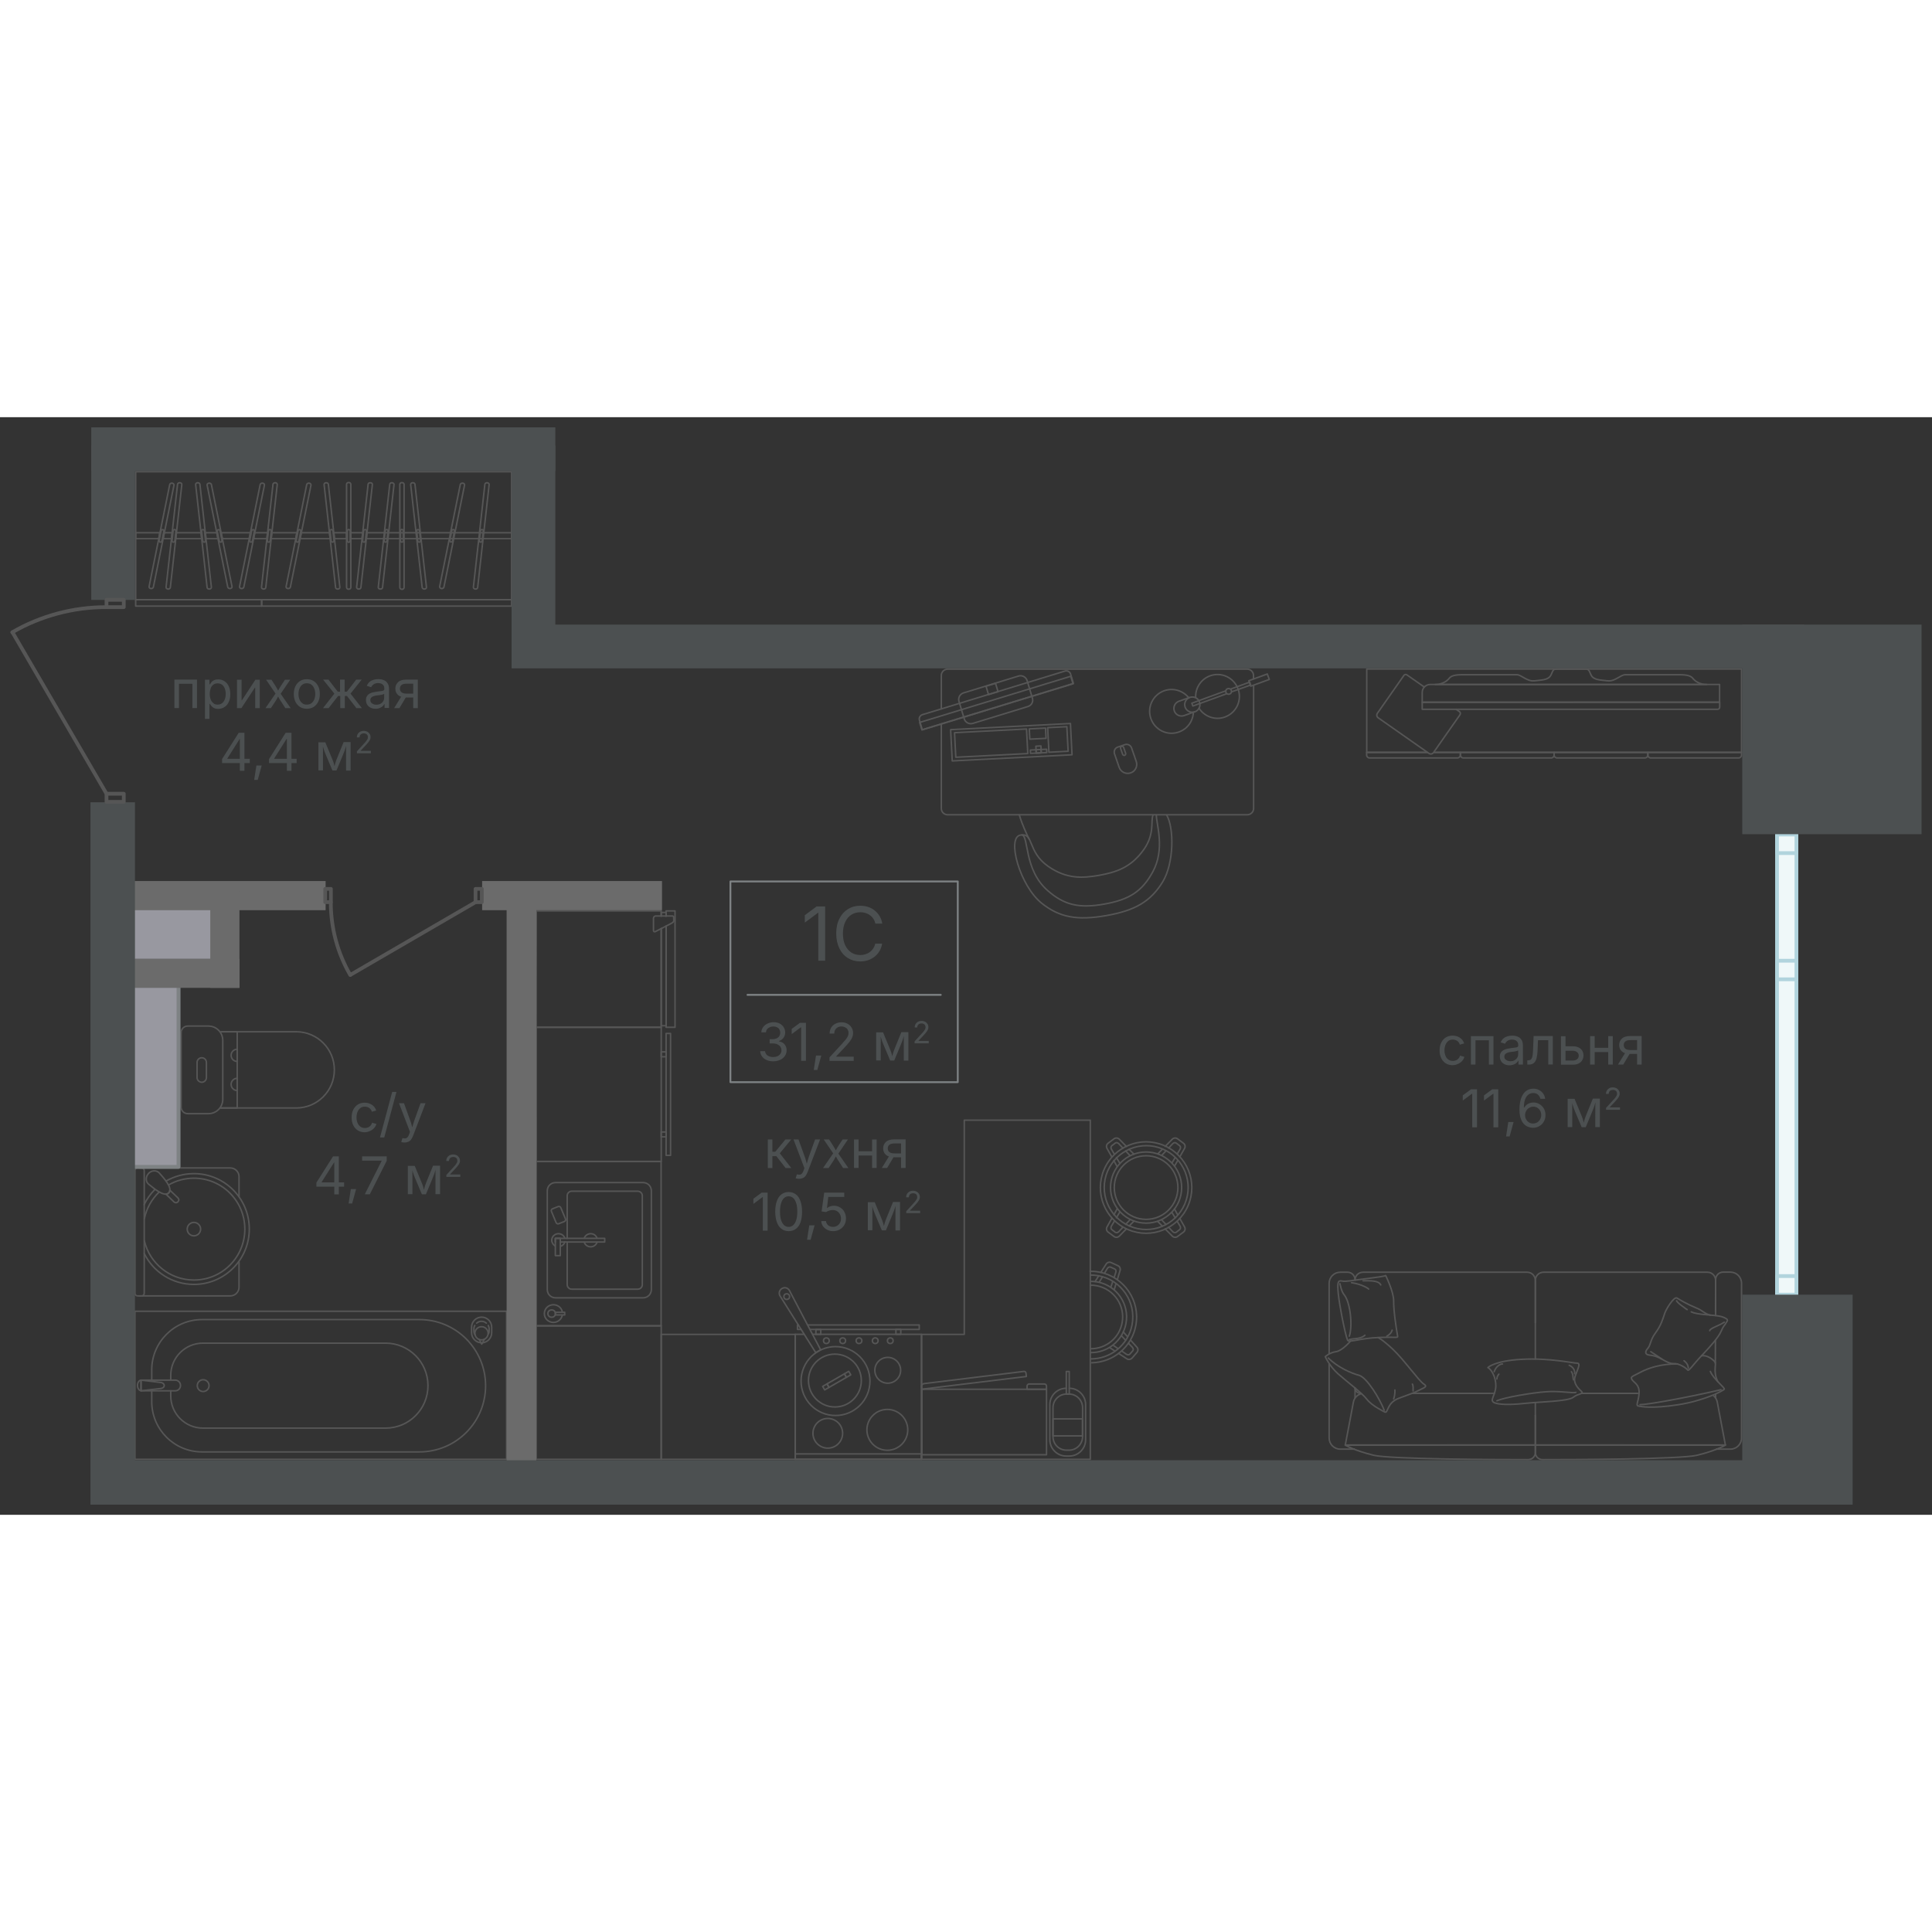 <?xml version="1.0" encoding="utf-8"?>
<!-- Generator: Adobe Illustrator 27.8.1, SVG Export Plug-In . SVG Version: 6.00 Build 0)  -->
<svg version="1.1" xmlns="http://www.w3.org/2000/svg" xmlns:xlink="http://www.w3.org/1999/xlink" x="0px" y="0px"
	 viewBox="0 0 1901 1080" style="enable-background:new 0 0 1901 1080;" xml:space="preserve" width="200" height="200">
<rect x="0" y="0" width="1901" height="1080" fill="#333333" stroke="none"/>
<g id="Мебель">
	<g>
		<g>
			
				<polyline style="fill:none;stroke:#565656;stroke-width:1.468;stroke-linecap:round;stroke-linejoin:round;stroke-miterlimit:10;" points="
				799.9,902.4 906.7,902.4 906.7,1025.4 782.5,1025.4 782.5,902.4 791.3,902.4 			"/>
			
				<rect x="782.5" y="1020.1" style="fill:none;stroke:#565656;stroke-width:1.468;stroke-linecap:round;stroke-linejoin:round;stroke-miterlimit:10;" width="124.2" height="5.3"/>
			
				<circle style="fill:none;stroke:#565656;stroke-width:1.468;stroke-linecap:round;stroke-linejoin:round;stroke-miterlimit:10;" cx="814.5" cy="999.8" r="14.6"/>
			
				<circle style="fill:none;stroke:#565656;stroke-width:1.468;stroke-linecap:round;stroke-linejoin:round;stroke-miterlimit:10;" cx="821.5" cy="947.9" r="26"/>
			
				<circle style="fill:none;stroke:#565656;stroke-width:1.468;stroke-linecap:round;stroke-linejoin:round;stroke-miterlimit:10;" cx="873.5" cy="937.8" r="12.7"/>
			
				<circle style="fill:none;stroke:#565656;stroke-width:1.468;stroke-linecap:round;stroke-linejoin:round;stroke-miterlimit:10;" cx="873.1" cy="996.4" r="20.1"/>
			<g>
				
					<circle style="fill:none;stroke:#565656;stroke-width:1.468;stroke-linecap:round;stroke-linejoin:round;stroke-miterlimit:10;" cx="813.1" cy="908.7" r="2.8"/>
				
					<circle style="fill:none;stroke:#565656;stroke-width:1.468;stroke-linecap:round;stroke-linejoin:round;stroke-miterlimit:10;" cx="829.2" cy="908.7" r="2.8"/>
				
					<circle style="fill:none;stroke:#565656;stroke-width:1.468;stroke-linecap:round;stroke-linejoin:round;stroke-miterlimit:10;" cx="845.2" cy="908.7" r="2.8"/>
				
					<circle style="fill:none;stroke:#565656;stroke-width:1.468;stroke-linecap:round;stroke-linejoin:round;stroke-miterlimit:10;" cx="861.2" cy="908.7" r="2.8"/>
				
					<circle style="fill:none;stroke:#565656;stroke-width:1.468;stroke-linecap:round;stroke-linejoin:round;stroke-miterlimit:10;" cx="876" cy="908.7" r="2.8"/>
			</g>
			<g>
				
					<polyline style="fill:none;stroke:#565656;stroke-width:1.468;stroke-linecap:round;stroke-linejoin:round;stroke-miterlimit:10;" points="
					797.6,897.6 904.5,897.6 904.5,893.2 795.5,893.2 				"/>
				
					<polyline style="fill:none;stroke:#565656;stroke-width:1.468;stroke-linecap:round;stroke-linejoin:round;stroke-miterlimit:10;" points="
					785.5,893.2 784.7,893.2 784.7,897.6 788.1,897.6 				"/>
				<g>
					
						<rect x="881.6" y="897.6" transform="matrix(-3.359488e-05 -1 1 -3.359488e-05 -16.03 1783.994)" style="fill:none;stroke:#565656;stroke-width:1.468;stroke-linecap:round;stroke-linejoin:round;stroke-miterlimit:10;" width="4.8" height="4.8"/>
					
						<rect x="802.8" y="897.6" transform="matrix(-3.359488e-05 -1 1 -3.359488e-05 -94.755 1705.276)" style="fill:none;stroke:#565656;stroke-width:1.468;stroke-linecap:round;stroke-linejoin:round;stroke-miterlimit:10;" width="4.8" height="4.8"/>
				</g>
			</g>
			<g>
				
					<circle style="fill:none;stroke:#565656;stroke-width:1.468;stroke-linecap:round;stroke-linejoin:round;stroke-miterlimit:10;" cx="822.1" cy="948.4" r="33.9"/>
				<g>
					
						<rect x="821.3" y="938" transform="matrix(-0.5 -0.866 0.866 -0.5 414.057 2134.891)" style="fill:none;stroke:#565656;stroke-width:1.468;stroke-linecap:round;stroke-linejoin:round;stroke-miterlimit:10;" width="4" height="19.8"/>
					
						<rect x="832" y="939.3" transform="matrix(-0.5 -0.866 0.866 -0.5 435.439 2134.89)" style="fill:none;stroke:#565656;stroke-width:1.468;stroke-linecap:round;stroke-linejoin:round;stroke-miterlimit:10;" width="4" height="4.9"/>
					
						<rect x="810.6" y="951.6" transform="matrix(-0.5 -0.866 0.866 -0.5 392.675 2134.892)" style="fill:none;stroke:#565656;stroke-width:1.468;stroke-linecap:round;stroke-linejoin:round;stroke-miterlimit:10;" width="4" height="4.9"/>
				</g>
				
					<path style="fill:none;stroke:#565656;stroke-width:1.468;stroke-linecap:round;stroke-linejoin:round;stroke-miterlimit:10;" d="
					M776.7,859.2l30.8,58.5l0,0l-4.8,2.8l0,0l-35.2-55.9c-1.5-2.6-0.6-5.8,2-7.3C772,855.8,775.2,856.6,776.7,859.2z"/>
				
					<circle style="fill:none;stroke:#565656;stroke-width:1.468;stroke-linecap:round;stroke-linejoin:round;stroke-miterlimit:10;" cx="774.1" cy="865.3" r="2.8"/>
			</g>
		</g>
		<g>
			
				<polyline style="fill:none;stroke:#565656;stroke-width:1.468;stroke-linecap:round;stroke-linejoin:round;stroke-miterlimit:10;" points="
				650.6,503.2 650.6,600.3 527.6,600.3 527.7,485.8 650.6,485.8 650.6,490.9 			"/>
			
				<polyline style="fill:none;stroke:#565656;stroke-width:1.468;stroke-linecap:round;stroke-linejoin:round;stroke-miterlimit:10;" points="
				655.4,490.9 655.4,485.8 664.2,485.8 664.2,600.3 655.4,600.3 655.4,500.7 			"/>
			
				<polyline style="fill:none;stroke:#565656;stroke-width:1.468;stroke-linecap:round;stroke-linejoin:round;stroke-miterlimit:10;" points="
				650.6,490.9 650.6,487.3 655.4,487.3 655.4,490.9 			"/>
			
				<polyline style="fill:none;stroke:#565656;stroke-width:1.468;stroke-linecap:round;stroke-linejoin:round;stroke-miterlimit:10;" points="
				655.4,500.7 655.4,598.8 650.6,598.8 650.6,503.2 			"/>
			
				<path style="fill:none;stroke:#565656;stroke-width:1.468;stroke-linecap:round;stroke-linejoin:round;stroke-miterlimit:10;" d="
				M662.9,492.6c0-1.8-0.7-1.8-1.8-1.8l0,0l-15.9,0c-1.2,0-2.2,1-2.2,2.2l0,12.2c0,0.9,0.9,1.4,1.7,1l15.6-8c0,0,0,0,0,0
				c0,0,0,0,0,0l0.2-0.1l0,0l0,0c1.8-1,2.5-1.8,2.5-2.8C662.9,495,662.9,494.4,662.9,492.6z"/>
		</g>
		<g>
			<g>
				
					<rect x="527.6" y="732.3" style="fill:none;stroke:#565656;stroke-width:1.468;stroke-linecap:round;stroke-linejoin:round;stroke-miterlimit:10;" width="122.9" height="161.7"/>
			</g>
			<g>
				
					<path style="fill:none;stroke:#565656;stroke-width:1.468;stroke-linecap:round;stroke-linejoin:round;stroke-miterlimit:10;" d="
					M553.3,880.3c-0.8-4-4.4-7-8.8-7c-4.9,0-8.9,3.9-8.9,8.7c0,4.8,4,8.7,8.9,8.7c4.2,0,7.8-2.9,8.7-6.8"/>
				
					<ellipse style="fill:none;stroke:#565656;stroke-width:1.468;stroke-linecap:round;stroke-linejoin:round;stroke-miterlimit:10;" cx="542.8" cy="882" rx="3.7" ry="3.6"/>
				
					<rect x="549.8" y="877.4" transform="matrix(-6.698020e-05 -1 1 -6.698020e-05 -330.909 1433.175)" style="fill:none;stroke:#565656;stroke-width:1.468;stroke-linecap:round;stroke-linejoin:round;stroke-miterlimit:10;" width="2.6" height="9.2"/>
			</g>
			<g>
				
					<path style="fill:none;stroke:#565656;stroke-width:1.468;stroke-linecap:round;stroke-linejoin:round;stroke-miterlimit:10;" d="
					M538.5,761.2l0,97.2c0,4.5,3.6,8.1,8.1,8.1l86.2,0c4.5,0,8.1-3.6,8.1-8.1l0-97.2c0-4.5-3.6-8.1-8.1-8.1l-86.2,0
					C542.1,753.1,538.5,756.7,538.5,761.2z"/>
				
					<path style="fill:none;stroke:#565656;stroke-width:1.468;stroke-linecap:round;stroke-linejoin:round;stroke-miterlimit:10;" d="
					M558.1,811.8l0,41.8c0,2.4,2,4.4,4.5,4.4l64.9,0c2.5,0,4.5-2,4.5-4.4l0-87.6c0-2.4-2-4.4-4.5-4.4l-64.9,0c-2.5,0-4.5,2-4.5,4.4
					l0,42"/>
				
					<path style="fill:none;stroke:#565656;stroke-width:1.468;stroke-linecap:round;stroke-linejoin:round;stroke-miterlimit:10;" d="
					M574.9,811.8c0.8,2.6,3.3,4.5,6.3,4.5c2.9,0,5.3-1.8,6.2-4.3"/>
				
					<path style="fill:none;stroke:#565656;stroke-width:1.468;stroke-linecap:round;stroke-linejoin:round;stroke-miterlimit:10;" d="
					M587.3,807.4c-1-2.4-3.3-4-6.1-4c-2.7,0-5.1,1.6-6.1,3.9"/>
				
					<path style="fill:none;stroke:#565656;stroke-width:1.468;stroke-linecap:round;stroke-linejoin:round;stroke-miterlimit:10;" d="
					M555.6,807.4c-1-2.4-3.3-4-6.1-4c-3.6,0-6.6,2.9-6.6,6.4c0,2.3,1.3,4.3,3.1,5.5"/>
				
					<path style="fill:none;stroke:#565656;stroke-width:1.468;stroke-linecap:round;stroke-linejoin:round;stroke-miterlimit:10;" d="
					M551.7,815.8c1.9-0.7,3.4-2.2,4-4.1"/>
				
					<polyline style="fill:none;stroke:#565656;stroke-width:1.468;stroke-linecap:round;stroke-linejoin:round;stroke-miterlimit:10;" points="
					555.7,811.6 595,811.6 595,808 546.4,808 546.4,811.6 				"/>
				
					<line style="fill:none;stroke:#565656;stroke-width:1.468;stroke-linecap:round;stroke-linejoin:round;stroke-miterlimit:10;" x1="551.3" y1="811.6" x2="555.7" y2="811.6"/>
				
					<rect x="540.4" y="814" transform="matrix(-6.698021e-05 -1 1 -6.698021e-05 -267.549 1365.406)" style="fill:none;stroke:#565656;stroke-width:1.468;stroke-linecap:round;stroke-linejoin:round;stroke-miterlimit:10;" width="17" height="4.9"/>
				
					<path style="fill:none;stroke:#565656;stroke-width:1.468;stroke-linecap:round;stroke-linejoin:round;stroke-miterlimit:10;" d="
					M542.6,781.5l4.6,11c0.4,1,1.6,1.5,2.6,1.1l5.5-2.2c1-0.4,1.5-1.6,1.1-2.6l-4.6-11c-0.4-1-1.6-1.5-2.6-1.1l-5.5,2.2
					C542.6,779.3,542.1,780.5,542.6,781.5z"/>
			</g>
		</g>
		<g>
			<g>
				
					<rect x="655.4" y="606.4" style="fill:none;stroke:#565656;stroke-width:1.468;stroke-linecap:round;stroke-linejoin:round;stroke-miterlimit:10;" width="4.4" height="119.9"/>
				<g>
					
						<rect x="650.6" y="624.5" style="fill:none;stroke:#565656;stroke-width:1.468;stroke-linecap:round;stroke-linejoin:round;stroke-miterlimit:10;" width="4.8" height="4.8"/>
					
						<rect x="650.6" y="703.3" style="fill:none;stroke:#565656;stroke-width:1.468;stroke-linecap:round;stroke-linejoin:round;stroke-miterlimit:10;" width="4.8" height="4.8"/>
				</g>
			</g>
			
				<rect x="523.1" y="604.8" transform="matrix(6.630550e-05 1 -1 6.630550e-05 1255.374 77.153)" style="fill:none;stroke:#565656;stroke-width:1.468;stroke-linecap:round;stroke-linejoin:round;stroke-miterlimit:10;" width="132" height="122.9"/>
		</g>
		
			<polygon style="fill:none;stroke:#565656;stroke-width:1.468;stroke-linecap:round;stroke-linejoin:round;stroke-miterlimit:10;" points="
			527.6,894 650.6,894 650.6,1025.4 527.6,1025.4 		"/>
		
			<polygon style="fill:none;stroke:#565656;stroke-width:1.468;stroke-linecap:round;stroke-linejoin:round;stroke-miterlimit:10;" points="
			782.5,1025.4 650.6,1025.4 650.6,902.5 782.5,902.5 		"/>
	</g>
	<g>
		
			<path style="fill:none;stroke:#565656;stroke-width:1.468;stroke-linecap:round;stroke-linejoin:round;stroke-miterlimit:10;" d="
			M217.2,679.7l74.3,0c20.7,0,37.5-16.8,37.5-37.5v0c0-20.7-16.8-37.5-37.5-37.5l-74.3,0"/>
		<g>
			
				<path style="fill:none;stroke:#565656;stroke-width:1.468;stroke-linecap:round;stroke-linejoin:round;stroke-miterlimit:10;" d="
				M227.4,627.9c0,3.3,2.7,6,6,6l0-12C230.1,621.9,227.4,624.6,227.4,627.9z"/>
			
				<path style="fill:none;stroke:#565656;stroke-width:1.468;stroke-linecap:round;stroke-linejoin:round;stroke-miterlimit:10;" d="
				M227.4,656.5c0,3.3,2.7,6,6,6v-12C230.1,650.5,227.4,653.2,227.4,656.5z"/>
		</g>
		
			<path style="fill:none;stroke:#565656;stroke-width:1.468;stroke-linecap:round;stroke-linejoin:round;stroke-miterlimit:10;" d="
			M219.2,671.2l0-58c0-7.8-6.3-14.1-14.1-14.1h-20.4c-3.6,0-6.5,2.9-6.5,6.5l0,73.2c0,3.6,2.9,6.5,6.5,6.5h20.4
			C212.9,685.3,219.2,679,219.2,671.2z"/>
		
			<path style="fill:none;stroke:#565656;stroke-width:1.468;stroke-linecap:round;stroke-linejoin:round;stroke-miterlimit:10;" d="
			M193.9,649.8v-14.9c0-2.5,2-4.6,4.6-4.6l0,0c2.5,0,4.6,2,4.6,4.6l0,14.9c0,2.5-2,4.6-4.6,4.6h0C196,654.3,193.9,652.3,193.9,649.8
			z"/>
		
			<polyline style="fill:none;stroke:#565656;stroke-width:1.468;stroke-linecap:round;stroke-linejoin:round;stroke-miterlimit:10;" points="
			217.2,679.7 233.4,679.7 233.4,604.7 218.7,604.7 		"/>
	</g>
	<g>
		
			<rect x="242.8" y="769.7" transform="matrix(6.718095e-07 -1 1 6.718095e-07 -636.922 1268.205)" style="fill:none;stroke:#565656;stroke-width:1.468;stroke-linecap:round;stroke-linejoin:round;stroke-miterlimit:10;" width="145.7" height="365.7"/>
		<g>
			
				<path style="fill:none;stroke:#565656;stroke-width:1.468;stroke-linecap:round;stroke-linejoin:round;stroke-miterlimit:10;" d="
				M149.3,958v10.6c0,27.3,22.1,49.5,49.5,49.5l213.9,0c35.9,0,65.1-29.1,65.1-65.1v0c0-36-29.1-65.1-65.1-65.1l-213.9,0
				c-27.3,0-49.5,22.2-49.5,49.5l0,9.8"/>
			
				<path style="fill:none;stroke:#565656;stroke-width:1.468;stroke-linecap:round;stroke-linejoin:round;stroke-miterlimit:10;" d="
				M168,958l0,5c0,17.5,14.2,31.7,31.7,31.7l179.7,0c23.1,0,41.7-18.7,41.7-41.8v0c0-23.1-18.7-41.8-41.7-41.8l-179.7,0
				c-17.5,0-31.7,14.2-31.7,31.7v4.2"/>
			
				<ellipse style="fill:none;stroke:#565656;stroke-width:1.468;stroke-linecap:round;stroke-linejoin:round;stroke-miterlimit:10;" cx="199.9" cy="952.9" rx="5.8" ry="5.8"/>
			
				<path style="fill:none;stroke:#565656;stroke-width:1.468;stroke-linecap:round;stroke-linejoin:round;stroke-miterlimit:10;" d="
				M138.9,947.5c-2,0-3.6,2.3-3.6,5.2s1.6,5.2,3.6,5.2"/>
			
				<path style="fill:none;stroke:#565656;stroke-width:1.468;stroke-linecap:round;stroke-linejoin:round;stroke-miterlimit:10;" d="
				M138.7,947.5V958h33.7c2.9,0,5.2-2.3,5.2-5.2v-0.1c0-2.9-2.3-5.2-5.2-5.2H138.7z"/>
			
				<path style="fill:none;stroke:#565656;stroke-width:1.468;stroke-linecap:round;stroke-linejoin:round;stroke-miterlimit:10;" d="
				M161.6,952.8L161.6,952.8c0,1.7-1.9,3-4.2,3l-18.6,2.2v-10.5l18.6,2.2C159.7,949.7,161.6,951.1,161.6,952.8z"/>
		</g>
		<g>
			
				<path style="fill:none;stroke:#565656;stroke-width:1.468;stroke-linecap:round;stroke-linejoin:round;stroke-miterlimit:10;" d="
				M475,910.7c4.9-0.6,8.8-4.8,8.8-9.9l0-5.4c0-5.5-4.5-9.9-9.9-9.9l0,0c-5.5,0-9.9,4.5-9.9,9.9l0,5.4c0,5.3,4.2,9.7,9.5,9.9"/>
			<g>
				
					<path style="fill:none;stroke:#565656;stroke-width:1.468;stroke-linecap:round;stroke-linejoin:round;stroke-miterlimit:10;" d="
					M469,891.4c1.3-1.1,2.8-1.8,4.6-1.8h0.3c1.8,0,3.3,0.7,4.6,1.8"/>
				
					<path style="fill:none;stroke:#565656;stroke-width:1.468;stroke-linecap:round;stroke-linejoin:round;stroke-miterlimit:10;" d="
					M467.4,903c-0.7-1.1-1.1-2.5-1.1-3.9l0-2.1c0-1.2,0.3-2.3,0.9-3.3"/>
				
					<path style="fill:none;stroke:#565656;stroke-width:1.468;stroke-linecap:round;stroke-linejoin:round;stroke-miterlimit:10;" d="
					M480.4,893.7c0.5,1,0.9,2.1,0.9,3.3l0,2.1c0,1-0.2,2-0.6,2.8"/>
			</g>
			
				<polyline style="fill:none;stroke:#565656;stroke-width:1.468;stroke-linecap:round;stroke-linejoin:round;stroke-miterlimit:10;" points="
				476.6,907.3 474,912.1 471.7,907.7 			"/>
			
				<ellipse style="fill:none;stroke:#565656;stroke-width:1.468;stroke-linecap:round;stroke-linejoin:round;stroke-miterlimit:10;" cx="473.8" cy="901.4" rx="6.5" ry="6.5"/>
		</g>
	</g>
	<g>
		
			<path style="fill:none;stroke:#565656;stroke-width:1.468;stroke-linecap:round;stroke-linejoin:round;stroke-miterlimit:10;" d="
			M235.2,831.3l0,24.7c0,4.8-3.9,8.6-8.6,8.6l-23.9,0"/>
		
			<path style="fill:none;stroke:#565656;stroke-width:1.468;stroke-linecap:round;stroke-linejoin:round;stroke-miterlimit:10;" d="
			M137.3,738.7l89.3,0c4.8,0,8.6,3.9,8.6,8.6l0,19.3"/>
		
			<line style="fill:none;stroke:#565656;stroke-width:1.468;stroke-linecap:round;stroke-linejoin:round;stroke-miterlimit:10;" x1="202.9" y1="864.6" x2="137.3" y2="864.6"/>
		
			<path style="fill:none;stroke:#565656;stroke-width:1.468;stroke-linecap:round;stroke-linejoin:round;stroke-miterlimit:10;" d="
			M163.4,751.6c8-4.6,17.4-7.3,27.4-7.3c30.1,0,54.5,24.4,54.5,54.5s-24.4,54.5-54.5,54.5c-21.5,0-40.1-12.4-48.9-30.5"/>
		
			<path style="fill:none;stroke:#565656;stroke-width:1.468;stroke-linecap:round;stroke-linejoin:round;stroke-miterlimit:10;" d="
			M141.8,774.8c2.7-5.5,6.2-10.5,10.5-14.8"/>
		
			<path style="fill:none;stroke:#565656;stroke-width:1.468;stroke-linecap:round;stroke-linejoin:round;stroke-miterlimit:10;" d="
			M166.3,755.2c7.2-4.1,15.6-6.4,24.5-6.4c27.7,0,50.1,22.4,50.1,50.1s-22.4,50.1-50.1,50.1c-23.7,0-43.6-16.5-48.8-38.7"/>
		
			<path style="fill:none;stroke:#565656;stroke-width:1.468;stroke-linecap:round;stroke-linejoin:round;stroke-miterlimit:10;" d="
			M142,788.8c2.1-10.2,7.2-19.3,14.4-26.2"/>
		
			<path style="fill:none;stroke:#565656;stroke-width:1.468;stroke-linecap:round;stroke-linejoin:round;stroke-miterlimit:10;" d="
			M165.3,763.9c0.4-0.2,1.2-1.1,1.4-1.5c2.5-4.6-4.7-12.9-10.2-19c-2.8-2.7-7.4-2.4-10.3,0.7c-2.9,3-3.1,7.7-0.3,10.3
			C152.3,759.7,160.8,766.5,165.3,763.9z"/>
		
			<circle style="fill:none;stroke:#565656;stroke-width:1.468;stroke-linecap:round;stroke-linejoin:round;stroke-miterlimit:10;" cx="190.8" cy="798.9" r="6.6"/>
		
			<path style="fill:none;stroke:#565656;stroke-width:1.468;stroke-linecap:round;stroke-linejoin:round;stroke-miterlimit:10;" d="
			M132.8,862.1l0-120.9c0-1.4,1.1-2.5,2.5-2.5h4.1c1.4,0,2.5,1.1,2.5,2.5l0,120.9c0,1.4-1.1,2.5-2.5,2.5l-4.1,0
			C133.9,864.6,132.8,863.5,132.8,862.1z"/>
		
			<path style="fill:none;stroke:#565656;stroke-width:1.468;stroke-linecap:round;stroke-linejoin:round;stroke-miterlimit:10;" d="
			M174.9,772.2l0.4-0.5c0.9-1,0.9-2.5-0.1-3.4l-8.1-7.8c0,0.7-0.2,1.3-0.5,1.9c-0.2,0.4-1.1,1.3-1.4,1.5c-0.6,0.3-1.2,0.5-1.9,0.6
			l8.1,7.8C172.5,773.2,174,773.1,174.9,772.2z"/>
	</g>
	<g>
		
			<rect x="133.5" y="53.6" style="fill:none;stroke:#565656;stroke-width:1.468;stroke-linecap:round;stroke-linejoin:round;stroke-miterlimit:10;" width="369.9" height="126"/>
		
			<rect x="133.5" y="179.6" style="fill:none;stroke:#565656;stroke-width:1.468;stroke-linecap:round;stroke-linejoin:round;stroke-miterlimit:10;" width="123.9" height="6.3"/>
		
			<rect x="257.5" y="179.6" style="fill:none;stroke:#565656;stroke-width:1.468;stroke-linecap:round;stroke-linejoin:round;stroke-miterlimit:10;" width="245.9" height="6.3"/>
		<g>
			
				<path style="fill:none;stroke:#565656;stroke-width:1.468;stroke-linecap:round;stroke-linejoin:round;stroke-miterlimit:10;" d="
				M364.5,64.5L364.5,64.5c-1.2-0.1-2.2,0.6-2.3,1.5l-11.3,101.3c-0.1,0.9,0.8,1.7,1.9,1.8l0,0c1.2,0.1,2.2-0.6,2.3-1.5l11.3-101.3
				C366.5,65.3,365.7,64.5,364.5,64.5z"/>
			
				<path style="fill:none;stroke:#565656;stroke-width:1.468;stroke-linecap:round;stroke-linejoin:round;stroke-miterlimit:10;" d="
				M359.4,110.6L359.4,110.6c-0.7-0.1-1.4,0.4-1.5,1l-1.1,10.2c-0.1,0.6,0.5,1.1,1.2,1.1l0,0c0.7,0.1,1.4-0.4,1.5-1l1.1-10.2
				C360.6,111.2,360.1,110.7,359.4,110.6z"/>
		</g>
		<g>
			
				<path style="fill:none;stroke:#565656;stroke-width:1.468;stroke-linecap:round;stroke-linejoin:round;stroke-miterlimit:10;" d="
				M304.2,64.9L304.2,64.9c-1.2-0.1-2.2,0.5-2.4,1.4l-20.3,100.4c-0.2,0.9,0.6,1.8,1.8,1.9l0,0c1.2,0.1,2.2-0.5,2.4-1.4l20.3-100.4
				C306.1,65.9,305.3,65,304.2,64.9z"/>
			
				<path style="fill:none;stroke:#565656;stroke-width:1.468;stroke-linecap:round;stroke-linejoin:round;stroke-miterlimit:10;" d="
				M294.9,110.7L294.9,110.7c-0.7-0.1-1.4,0.3-1.5,0.9l-2,10.1c-0.1,0.6,0.4,1.1,1.1,1.2l0,0c0.7,0.1,1.4-0.3,1.5-0.9l2-10.1
				C296.1,111.3,295.6,110.8,294.9,110.7z"/>
		</g>
		<g>
			
				<path style="fill:none;stroke:#565656;stroke-width:1.468;stroke-linecap:round;stroke-linejoin:round;stroke-miterlimit:10;" d="
				M169.4,64.9L169.4,64.9c-1.2-0.1-2.2,0.5-2.4,1.4l-20.3,100.4c-0.2,0.9,0.6,1.8,1.8,1.9l0,0c1.2,0.1,2.2-0.5,2.4-1.4l20.3-100.4
				C171.3,65.9,170.5,65.1,169.4,64.9z"/>
			
				<path style="fill:none;stroke:#565656;stroke-width:1.468;stroke-linecap:round;stroke-linejoin:round;stroke-miterlimit:10;" d="
				M160.1,110.7L160.1,110.7c-0.7-0.1-1.4,0.3-1.5,0.9l-2,10.1c-0.1,0.6,0.4,1.1,1.1,1.2l0,0c0.7,0.1,1.4-0.3,1.5-0.9l2-10.1
				C161.4,111.3,160.9,110.8,160.1,110.7z"/>
		</g>
		<g>
			
				<path style="fill:none;stroke:#565656;stroke-width:1.468;stroke-linecap:round;stroke-linejoin:round;stroke-miterlimit:10;" d="
				M258.4,64.9L258.4,64.9c-1.2-0.1-2.2,0.5-2.4,1.4l-20.3,100.4c-0.2,0.9,0.6,1.8,1.8,1.9l0,0c1.2,0.1,2.2-0.5,2.4-1.4l20.3-100.4
				C260.4,65.9,259.6,65.1,258.4,64.9z"/>
			
				<path style="fill:none;stroke:#565656;stroke-width:1.468;stroke-linecap:round;stroke-linejoin:round;stroke-miterlimit:10;" d="
				M249.2,110.7L249.2,110.7c-0.7-0.1-1.4,0.3-1.5,0.9l-2,10.1c-0.1,0.6,0.4,1.1,1.1,1.2h0c0.7,0.1,1.4-0.3,1.5-0.9l2-10.1
				C250.4,111.3,249.9,110.8,249.2,110.7z"/>
		</g>
		<g>
			
				<path style="fill:none;stroke:#565656;stroke-width:1.468;stroke-linecap:round;stroke-linejoin:round;stroke-miterlimit:10;" d="
				M205.6,64.9L205.6,64.9c-1.2,0.1-2,1-1.8,1.9l20.3,100.4c0.2,0.9,1.3,1.5,2.4,1.4l0,0c1.2-0.1,2-1,1.8-1.9L208,66.3
				C207.8,65.4,206.8,64.8,205.6,64.9z"/>
			
				<path style="fill:none;stroke:#565656;stroke-width:1.468;stroke-linecap:round;stroke-linejoin:round;stroke-miterlimit:10;" d="
				M214.9,110.7L214.9,110.7c-0.7,0.1-1.2,0.6-1.1,1.2l2,10.1c0.1,0.6,0.8,1,1.5,0.9l0,0c0.7-0.1,1.2-0.6,1.1-1.2l-2-10.1
				C216.3,111,215.6,110.6,214.9,110.7z"/>
		</g>
		<g>
			
				<path style="fill:none;stroke:#565656;stroke-width:1.468;stroke-linecap:round;stroke-linejoin:round;stroke-miterlimit:10;" d="
				M194.4,64.5L194.4,64.5c-1.2,0.1-2,0.9-1.9,1.8l11.3,101.3c0.1,0.9,1.1,1.6,2.3,1.5h0c1.2-0.1,2-0.9,1.9-1.8L196.7,66
				C196.6,65.1,195.6,64.4,194.4,64.5z"/>
			
				<path style="fill:none;stroke:#565656;stroke-width:1.468;stroke-linecap:round;stroke-linejoin:round;stroke-miterlimit:10;" d="
				M199.6,110.6L199.6,110.6c-0.7,0.1-1.3,0.6-1.2,1.1l1.1,10.2c0.1,0.6,0.7,1,1.5,1h0c0.7-0.1,1.3-0.6,1.2-1.1l-1.1-10.2
				C201,111,200.3,110.6,199.6,110.6z"/>
		</g>
		<g>
			
				<path style="fill:none;stroke:#565656;stroke-width:1.468;stroke-linecap:round;stroke-linejoin:round;stroke-miterlimit:10;" d="
				M177,64.5L177,64.5c-1.2-0.1-2.2,0.6-2.3,1.5l-11.3,101.3c-0.1,0.9,0.8,1.7,1.9,1.8l0,0c1.2,0.1,2.2-0.6,2.3-1.5l11.3-101.3
				C179,65.4,178.2,64.5,177,64.5z"/>
			
				<path style="fill:none;stroke:#565656;stroke-width:1.468;stroke-linecap:round;stroke-linejoin:round;stroke-miterlimit:10;" d="
				M171.9,110.6L171.9,110.6c-0.7-0.1-1.4,0.4-1.5,1l-1.1,10.2c-0.1,0.6,0.5,1.1,1.2,1.1l0,0c0.7,0.1,1.4-0.4,1.5-1l1.1-10.2
				C173.1,111.2,172.6,110.7,171.9,110.6z"/>
		</g>
		<g>
			
				<path style="fill:none;stroke:#565656;stroke-width:1.468;stroke-linecap:round;stroke-linejoin:round;stroke-miterlimit:10;" d="
				M270.9,64.5L270.9,64.5c-1.2-0.1-2.2,0.6-2.3,1.5l-11.3,101.3c-0.1,0.9,0.8,1.7,1.9,1.8h0c1.2,0.1,2.2-0.6,2.3-1.5l11.3-101.3
				C272.9,65.3,272,64.5,270.9,64.5z"/>
			
				<path style="fill:none;stroke:#565656;stroke-width:1.468;stroke-linecap:round;stroke-linejoin:round;stroke-miterlimit:10;" d="
				M265.7,110.6L265.7,110.6c-0.7-0.1-1.4,0.4-1.5,1l-1.1,10.2c-0.1,0.6,0.5,1.1,1.2,1.1l0,0c0.7,0.1,1.4-0.4,1.5-1l1.1-10.2
				C267,111.2,266.5,110.7,265.7,110.6z"/>
		</g>
		<g>
			
				<path style="fill:none;stroke:#565656;stroke-width:1.468;stroke-linecap:round;stroke-linejoin:round;stroke-miterlimit:10;" d="
				M320.8,64.5L320.8,64.5c-1.2,0.1-2,0.9-1.9,1.8l11.3,101.3c0.1,0.9,1.1,1.6,2.3,1.5l0,0c1.2-0.1,2-0.9,1.9-1.8L323.1,66
				C323,65.1,322,64.4,320.8,64.5z"/>
			
				<path style="fill:none;stroke:#565656;stroke-width:1.468;stroke-linecap:round;stroke-linejoin:round;stroke-miterlimit:10;" d="
				M326,110.6L326,110.6c-0.7,0.1-1.3,0.6-1.2,1.1l1.1,10.2c0.1,0.6,0.7,1,1.5,1h0c0.7-0.1,1.3-0.6,1.2-1.1l-1.1-10.2
				C327.4,111,326.8,110.6,326,110.6z"/>
		</g>
		<g>
			
				<path style="fill:none;stroke:#565656;stroke-width:1.468;stroke-linecap:round;stroke-linejoin:round;stroke-miterlimit:10;" d="
				M343.4,64.3l-0.6,0c-1,0-1.8,0.8-1.8,1.8l0,101.3c0,1,0.8,1.8,1.8,1.8l0.6,0c1,0,1.8-0.8,1.8-1.8l0-101.3
				C345.2,65.1,344.4,64.3,343.4,64.3z"/>
			
				<path style="fill:none;stroke:#565656;stroke-width:1.468;stroke-linecap:round;stroke-linejoin:round;stroke-miterlimit:10;" d="
				M343.3,110.6l-0.3,0c-0.6,0-1.2,0.5-1.2,1.2l0,10c0,0.6,0.5,1.2,1.2,1.2l0.3,0c0.6,0,1.2-0.5,1.2-1.2l0-10
				C344.4,111.1,343.9,110.6,343.3,110.6z"/>
		</g>
		<g>
			
				<path style="fill:none;stroke:#565656;stroke-width:1.468;stroke-linecap:round;stroke-linejoin:round;stroke-miterlimit:10;" d="
				M374.1,169.1L374.1,169.1c1.2,0.1,2.2-0.6,2.3-1.5l11.3-101.3c0.1-0.9-0.8-1.7-1.9-1.8h0c-1.2-0.1-2.2,0.6-2.3,1.5l-11.3,101.3
				C372,168.2,372.9,169,374.1,169.1z"/>
			
				<path style="fill:none;stroke:#565656;stroke-width:1.468;stroke-linecap:round;stroke-linejoin:round;stroke-miterlimit:10;" d="
				M379.2,122.9L379.2,122.9c0.7,0.1,1.4-0.4,1.5-1l1.1-10.2c0.1-0.6-0.5-1.1-1.2-1.1l0,0c-0.7-0.1-1.4,0.4-1.5,1l-1.1,10.2
				C377.9,122.3,378.5,122.9,379.2,122.9z"/>
		</g>
		<g>
			
				<path style="fill:none;stroke:#565656;stroke-width:1.468;stroke-linecap:round;stroke-linejoin:round;stroke-miterlimit:10;" d="
				M434.4,168.6L434.4,168.6c1.2,0.1,2.2-0.5,2.4-1.4l20.3-100.4c0.2-0.9-0.6-1.8-1.8-1.9l0,0c-1.2-0.1-2.2,0.5-2.4,1.4l-20.3,100.4
				C432.5,167.6,433.3,168.5,434.4,168.6z"/>
			
				<path style="fill:none;stroke:#565656;stroke-width:1.468;stroke-linecap:round;stroke-linejoin:round;stroke-miterlimit:10;" d="
				M443.7,122.8L443.7,122.8c0.7,0.1,1.4-0.3,1.5-0.9l2-10.1c0.1-0.6-0.4-1.1-1.1-1.2l0,0c-0.7-0.1-1.4,0.3-1.5,0.9l-2,10.1
				C442.5,122.2,443,122.8,443.7,122.8z"/>
		</g>
		<g>
			
				<path style="fill:none;stroke:#565656;stroke-width:1.468;stroke-linecap:round;stroke-linejoin:round;stroke-miterlimit:10;" d="
				M467.7,169.1L467.7,169.1c1.2,0.1,2.2-0.6,2.3-1.5l11.3-101.3c0.1-0.9-0.8-1.7-1.9-1.8l0,0c-1.2-0.1-2.2,0.6-2.3,1.5l-11.3,101.3
				C465.7,168.2,466.6,169,467.7,169.1z"/>
			
				<path style="fill:none;stroke:#565656;stroke-width:1.468;stroke-linecap:round;stroke-linejoin:round;stroke-miterlimit:10;" d="
				M472.9,122.9L472.9,122.9c0.7,0.1,1.4-0.4,1.5-1l1.1-10.2c0.1-0.6-0.5-1.1-1.2-1.1l0,0c-0.7-0.1-1.4,0.4-1.5,1l-1.1,10.2
				C471.6,122.3,472.1,122.8,472.9,122.9z"/>
		</g>
		<g>
			
				<path style="fill:none;stroke:#565656;stroke-width:1.468;stroke-linecap:round;stroke-linejoin:round;stroke-miterlimit:10;" d="
				M417.7,169.1L417.7,169.1c1.2-0.1,2-0.9,1.9-1.8L408.3,66c-0.1-0.9-1.1-1.6-2.3-1.5l0,0c-1.2,0.1-2,0.9-1.9,1.8l11.3,101.3
				C415.5,168.5,416.6,169.1,417.7,169.1z"/>
			
				<path style="fill:none;stroke:#565656;stroke-width:1.468;stroke-linecap:round;stroke-linejoin:round;stroke-miterlimit:10;" d="
				M412.6,122.9L412.6,122.9c0.7-0.1,1.3-0.6,1.2-1.1l-1.1-10.2c-0.1-0.6-0.7-1-1.5-1l0,0c-0.7,0.1-1.3,0.6-1.2,1.1l1.1,10.2
				C411.2,122.5,411.8,122.9,412.6,122.9z"/>
		</g>
		<g>
			
				<path style="fill:none;stroke:#565656;stroke-width:1.468;stroke-linecap:round;stroke-linejoin:round;stroke-miterlimit:10;" d="
				M395.2,169.3l0.6,0c1,0,1.8-0.8,1.8-1.8l0-101.3c0-1-0.8-1.8-1.8-1.8l-0.6,0c-1,0-1.8,0.8-1.8,1.8l0,101.3
				C393.4,168.4,394.2,169.3,395.2,169.3z"/>
			
				<path style="fill:none;stroke:#565656;stroke-width:1.468;stroke-linecap:round;stroke-linejoin:round;stroke-miterlimit:10;" d="
				M395.3,122.9l0.3,0c0.6,0,1.2-0.5,1.2-1.2l0-10c0-0.6-0.5-1.2-1.2-1.2l-0.3,0c-0.6,0-1.2,0.5-1.2,1.2l0,10
				C394.2,122.4,394.7,122.9,395.3,122.9z"/>
		</g>
		
			<polygon style="fill:none;stroke:#565656;stroke-width:1.468;stroke-linecap:round;stroke-linejoin:round;stroke-miterlimit:10;" points="
			360.5,119.5 361.1,113.7 503.4,113.7 503.4,119.5 		"/>
		
			<polygon style="fill:none;stroke:#565656;stroke-width:1.468;stroke-linecap:round;stroke-linejoin:round;stroke-miterlimit:10;" points="
			345.2,113.7 356.9,113.7 356.2,119.5 345.2,119.5 		"/>
		
			<polygon style="fill:none;stroke:#565656;stroke-width:1.468;stroke-linecap:round;stroke-linejoin:round;stroke-miterlimit:10;" points="
			329.1,119.5 328.5,113.7 341,113.7 341,119.5 		"/>
		
			<polygon style="fill:none;stroke:#565656;stroke-width:1.468;stroke-linecap:round;stroke-linejoin:round;stroke-miterlimit:10;" points="
			295.3,119.5 296.4,113.7 324.2,113.7 324.9,119.5 		"/>
		
			<polygon style="fill:none;stroke:#565656;stroke-width:1.468;stroke-linecap:round;stroke-linejoin:round;stroke-miterlimit:10;" points="
			267.5,113.7 292.1,113.7 291,119.5 266.8,119.5 		"/>
		
			<polygon style="fill:none;stroke:#565656;stroke-width:1.468;stroke-linecap:round;stroke-linejoin:round;stroke-miterlimit:10;" points="
			250.7,113.7 263.2,113.7 262.6,119.5 249.5,119.5 		"/>
		
			<polygon style="fill:none;stroke:#565656;stroke-width:1.468;stroke-linecap:round;stroke-linejoin:round;stroke-miterlimit:10;" points="
			217.6,113.7 246.4,113.7 245.2,119.5 218.8,119.5 		"/>
		
			<polygon style="fill:none;stroke:#565656;stroke-width:1.468;stroke-linecap:round;stroke-linejoin:round;stroke-miterlimit:10;" points="
			202.7,119.5 202.1,113.7 213.3,113.7 214.5,119.5 		"/>
		
			<polygon style="fill:none;stroke:#565656;stroke-width:1.468;stroke-linecap:round;stroke-linejoin:round;stroke-miterlimit:10;" points="
			173,119.5 173.6,113.7 197.8,113.7 198.5,119.5 		"/>
		<g>
			
				<polygon style="fill:none;stroke:#565656;stroke-width:1.468;stroke-linecap:round;stroke-linejoin:round;stroke-miterlimit:10;" points="
				161.6,113.7 169.4,113.7 168.7,119.5 160.5,119.5 			"/>
			
				<polygon style="fill:none;stroke:#565656;stroke-width:1.468;stroke-linecap:round;stroke-linejoin:round;stroke-miterlimit:10;" points="
				156.2,119.5 133.5,119.5 133.5,113.7 157.3,113.7 			"/>
		</g>
	</g>
	<g>
		<g>
			
				<polyline style="fill:none;stroke:#565656;stroke-width:1.468;stroke-linecap:round;stroke-linejoin:round;stroke-miterlimit:10;" points="
				1411.5,329.8 1713.6,329.8 1713.6,247.8 1344.8,247.8 1344.8,329.8 1403.9,329.8 			"/>
			
				<path style="fill:none;stroke:#565656;stroke-width:1.468;stroke-linecap:round;stroke-linejoin:round;stroke-miterlimit:10;" d="
				M1621.4,329.8v2.6c0,1.6,1.3,2.9,2.9,2.9l86.4,0c1.6,0,2.9-1.3,2.9-2.9v-2.6L1621.4,329.8z"/>
			
				<path style="fill:none;stroke:#565656;stroke-width:1.468;stroke-linecap:round;stroke-linejoin:round;stroke-miterlimit:10;" d="
				M1529.2,329.8v2.6c0,1.6,1.3,2.9,2.9,2.9l86.4,0c1.6,0,2.9-1.3,2.9-2.9v-2.6L1529.2,329.8z"/>
			
				<path style="fill:none;stroke:#565656;stroke-width:1.468;stroke-linecap:round;stroke-linejoin:round;stroke-miterlimit:10;" d="
				M1437,329.8v2.6c0,1.6,1.3,2.9,2.9,2.9l86.4,0c1.6,0,2.9-1.3,2.9-2.9v-2.6L1437,329.8z"/>
			
				<path style="fill:none;stroke:#565656;stroke-width:1.468;stroke-linecap:round;stroke-linejoin:round;stroke-miterlimit:10;" d="
				M1404.3,329.8l-59.6,0v2.6c0,1.6,1.3,2.9,2.9,2.9l86.4,0c1.6,0,2.9-1.3,2.9-2.9v-2.6h-25.5"/>
		</g>
		
			<path style="fill:none;stroke:#565656;stroke-width:1.468;stroke-linecap:round;stroke-linejoin:round;stroke-miterlimit:10;" d="
			M1432.7,287.4l3.3,2.3c1,0.7,1.3,2.1,0.5,3.1l0,0.1l-26,37.1c-1,1.5-3.1,1.8-4.5,0.8l-49.9-35c-1.5-1-1.8-3.1-0.8-4.5l26-37.1
			l0-0.1c0.7-1,2.1-1.3,3.1-0.5l17,11.9"/>
		<g>
			
				<path style="fill:none;stroke:#565656;stroke-width:1.468;stroke-linecap:round;stroke-linejoin:round;stroke-miterlimit:10;" d="
				M1399.4,280.5v6.9l290.7,0c1.1,0,2-0.9,2-2l0-5L1399.4,280.5z"/>
			
				<path style="fill:none;stroke:#565656;stroke-width:1.468;stroke-linecap:round;stroke-linejoin:round;stroke-miterlimit:10;" d="
				M1399.4,280.5v-9.7c0-4.3,3.5-7.8,7.8-7.8l284.8,0v17.5L1399.4,280.5z"/>
			
				<path style="fill:none;stroke:#565656;stroke-width:1.468;stroke-linecap:round;stroke-linejoin:round;stroke-miterlimit:10;" d="
				M1565.4,253.4c2.4,5.4,9.2,5.1,16.4,6c7.2,0.9,12.8-6,17.3-6c4.5,0,45.6,0,53.3,0c7.7,0,11.3,1.1,13.3,3.6c2,2.6,6.6,6,13.6,6
				l-133.5,0l-133.5,0c6.9,0,11.6-3.5,13.6-6c2-2.6,5.6-3.6,13.3-3.6c7.7,0,48.8,0,53.3,0s10.1,6.9,17.3,6c7.2-0.9,14-0.6,16.4-6
				c2.4-5.4,2.1-5.6,7.2-5.6c5.1,0,12.4,0,12.4,0s7.3,0,12.4,0C1563.3,247.8,1563,248,1565.4,253.4z"/>
		</g>
	</g>
	<g>
		<g>
			<g>
				<g>
					
						<path style="fill:none;stroke:#565656;stroke-width:1.468;stroke-linecap:round;stroke-linejoin:round;stroke-miterlimit:10;" d="
						M1108.3,717.5l-7-7.1c-1.4-1.4-3.6-1.5-5.1-0.4l-5.9,4.4c-1.6,1.2-2,3.3-1.1,5l4.8,8.5 M1115.8,725.2l-4.8-4.8 M1095.9,731.4
						l3.1,5.6 M1101.9,734.2l-3.4-5.7 M1107.6,722l4,4.2 M1096.4,725l-2.8-4.7c-0.7-1.2-0.6-2.7,0.3-3.4l3.5-2.7
						c0.9-0.7,2.4-0.4,3.4,0.6l4.1,4.4"/>
					
						<path style="fill:none;stroke:#565656;stroke-width:1.468;stroke-linecap:round;stroke-linejoin:round;stroke-miterlimit:10;" d="
						M1108.3,798.7l-7,7.1c-1.4,1.4-3.6,1.5-5.1,0.4l-5.9-4.4c-1.6-1.2-2-3.3-1.1-5l4.8-8.5 M1115.8,791l-4.8,4.8 M1096,784.8
						l3.1-5.6 M1101.9,782l-3.4,5.7 M1107.6,794.2l4-4.2 M1096.4,791.2l-2.8,4.7c-0.7,1.2-0.6,2.7,0.3,3.4l3.5,2.7
						c0.9,0.7,2.4,0.4,3.4-0.6l4.1-4.4"/>
				</g>
				<g>
					
						<path style="fill:none;stroke:#565656;stroke-width:1.468;stroke-linecap:round;stroke-linejoin:round;stroke-miterlimit:10;" d="
						M1146.5,717.5l7-7.1c1.4-1.4,3.6-1.5,5.1-0.4l5.9,4.4c1.6,1.2,2,3.3,1.1,5l-4.8,8.5 M1139.2,724.9l4.5-4.6 M1158.8,731.4
						l-2.9,5.1 M1153.2,733.7l3.1-5.2 M1147.2,722l-4,4.2 M1158.3,725l2.8-4.7c0.7-1.2,0.6-2.7-0.3-3.4l-3.5-2.7
						c-0.9-0.7-2.4-0.4-3.4,0.6l-4.1,4.4"/>
					
						<path style="fill:none;stroke:#565656;stroke-width:1.468;stroke-linecap:round;stroke-linejoin:round;stroke-miterlimit:10;" d="
						M1146.5,798.7l7,7.1c1.4,1.4,3.6,1.5,5.1,0.4l5.9-4.4c1.6-1.2,2-3.3,1.1-5l-4.8-8.5 M1139.3,791.5l4.4,4.4 M1158.8,784.8
						l-3.1-5.6 M1153.2,782.6l3.1,5.2 M1147.2,794.2l-4-4.2 M1158.3,791.2l2.8,4.7c0.7,1.2,0.6,2.7-0.3,3.4l-3.5,2.7
						c-0.9,0.7-2.4,0.4-3.4-0.6l-4.1-4.4"/>
				</g>
				
					<circle style="fill:none;stroke:#565656;stroke-width:1.468;stroke-linecap:round;stroke-linejoin:round;stroke-miterlimit:10;" cx="1127.7" cy="758" r="35"/>
				
					<circle style="fill:none;stroke:#565656;stroke-width:1.468;stroke-linecap:round;stroke-linejoin:round;stroke-miterlimit:10;" cx="1127.7" cy="758" r="31.3"/>
				
					<path style="fill:none;stroke:#565656;stroke-width:1.468;stroke-linecap:round;stroke-linejoin:round;stroke-miterlimit:10;" d="
					M1169.1,775.6c-9.7,22.9-36.1,33.5-59,23.8c-22.9-9.7-33.5-36.1-23.8-59c9.7-22.9,36.1-33.5,59-23.8
					C1168.2,726.4,1178.8,752.8,1169.1,775.6z M1089.8,741.9c-8.9,21,0.9,45.2,21.9,54.1c21,8.9,45.2-0.9,54.1-21.9
					c8.9-21-0.9-45.2-21.9-54.1C1122.9,711.2,1098.7,721,1089.8,741.9z"/>
			</g>
			<g>
				<g>
					
						<path style="fill:none;stroke:#565656;stroke-width:1.468;stroke-linecap:round;stroke-linejoin:round;stroke-miterlimit:10;" d="
						M1083.3,841.3l5.1-8c1-1.6,3.1-2.3,4.9-1.5l6.7,3.1c1.8,0.8,2.7,2.8,2.1,4.7l-2.7,9 M1077.5,850.5l3.5-5.5 M1098.1,852.7
						l-1.7,5.6 M1093,856.1l1.9-5.7 M1084.7,846l-3,5 M1096.2,846.6l1.7-5.2c0.5-1.4,0-2.8-1.1-3.3l-4-1.8c-1.1-0.5-2.4,0.1-3.2,1.3
						l-2.8,4.6"/>
					
						<path style="fill:none;stroke:#565656;stroke-width:1.468;stroke-linecap:round;stroke-linejoin:round;stroke-miterlimit:10;" d="
						M1100.8,921.3l8,5.2c1.6,1.1,3.8,0.7,5.1-0.7l4.8-5.6c1.3-1.5,1.3-3.7,0-5.1l-6.1-6.8 M1091.9,915.5l5.2,3.4 M1109.5,904.8
						l-4.3-4.8 M1103.5,903.9l4.1,4.4 M1100.1,916.5l-4.8-3.3 M1110.4,911.2l3.8,4c1,1.1,1.2,2.5,0.4,3.4l-2.9,3.3
						c-0.8,0.9-2.2,0.9-3.4,0.1l-4.5-3.1"/>
				</g>
				
					<path style="fill:none;stroke:#565656;stroke-width:1.468;stroke-linecap:round;stroke-linejoin:round;stroke-miterlimit:10;" d="
					M1072.9,920.4c16.8,0.3,31.8-11.5,35-28.6c3.6-19-8.9-37.3-28-40.9c-2.4-0.4-4.7-0.6-7-0.6"/>
				
					<path style="fill:none;stroke:#565656;stroke-width:1.468;stroke-linecap:round;stroke-linejoin:round;stroke-miterlimit:10;" d="
					M1073.4,916.6c14.8,0,27.9-10.5,30.7-25.5c3.2-17-8-33.3-25-36.5c-2.1-0.4-4.2-0.6-6.3-0.5"/>
				
					<path style="fill:none;stroke:#565656;stroke-width:1.468;stroke-linecap:round;stroke-linejoin:round;stroke-miterlimit:10;" d="
					M1072.6,840.4c3,0,6,0.2,9.1,0.8c24.4,4.6,40.5,28.1,35.9,52.5c-4,21.4-22.5,36.3-43.4,36.7 M1073.4,926.6
					c19.5,0,36.8-13.8,40.5-33.6c4.2-22.4-10.5-44-32.9-48.2c-2.8-0.5-5.5-0.7-8.2-0.7"/>
			</g>
			
				<polygon style="fill:none;stroke:#565656;stroke-width:1.468;stroke-linecap:round;stroke-linejoin:round;stroke-miterlimit:10;" points="
				1072.8,691.7 1072.8,892.1 1072.8,897.7 1072.8,1025.4 906.8,1025.4 906.8,902.5 948.8,902.5 948.8,691.7 			"/>
			<g>
				
					<rect x="936.2" y="927.4" transform="matrix(-6.698022e-05 -1 1 -6.698022e-05 -20.213 1957.149)" style="fill:none;stroke:#565656;stroke-width:1.468;stroke-linecap:round;stroke-linejoin:round;stroke-miterlimit:10;" width="64.4" height="122.6"/>
				
					<path style="fill:none;stroke:#565656;stroke-width:1.468;stroke-linecap:round;stroke-linejoin:round;stroke-miterlimit:10;" d="
					M1029.7,956.5l0-3.1c0-1.2-0.9-2.1-2.1-2.1l-15,0c-1.1,0-2,0.9-2,2l0,3.2L1029.7,956.5z"/>
				
					<path style="fill:none;stroke:#565656;stroke-width:1.468;stroke-linecap:round;stroke-linejoin:round;stroke-miterlimit:10;" d="
					M1009.9,943.9l-0.4-3.4c-0.1-1-1-1.7-2-1.6l-98.3,12c-1.5,0.2-2.5,1.5-2.4,3l0.3,2.5L1009.9,943.9z"/>
			</g>
			<g>
				
					<path style="fill:none;stroke:#565656;stroke-width:1.468;stroke-linecap:round;stroke-linejoin:round;stroke-miterlimit:10;" d="
					M1052.1,955.5c8.9,0,16.1,7.2,16.1,16.1l0,34.5c0,8.9-7.2,16.1-16.1,16.1l-3,0c-8.9,0-16.1-7.2-16.1-16.1l0-34.5
					c0-8.9,7.2-16.1,16.1-16.1"/>
				
					<path style="fill:none;stroke:#565656;stroke-width:1.468;stroke-linecap:round;stroke-linejoin:round;stroke-miterlimit:10;" d="
					M1036.1,1003.1l0-28.6c0-7.3,6-13.3,13.3-13.3l2.5,0c7.3,0,13.3,6,13.3,13.3l0,28.6c0,7.3-6,13.3-13.3,13.3l-2.5,0
					C1042,1016.4,1036.1,1010.5,1036.1,1003.1z"/>
				
					<rect x="1042.3" y="979.4" transform="matrix(6.698022e-05 1 -1 6.698022e-05 2044.486 -56.733)" style="fill:none;stroke:#565656;stroke-width:1.468;stroke-linecap:round;stroke-linejoin:round;stroke-miterlimit:10;" width="16.7" height="29.1"/>
				
					<rect x="1039.5" y="948.6" transform="matrix(6.698022e-05 1 -1 6.698022e-05 2000.612 -100.597)" style="fill:none;stroke:#565656;stroke-width:1.468;stroke-linecap:round;stroke-linejoin:round;stroke-miterlimit:10;" width="22.3" height="2.9"/>
			</g>
		</g>
	</g>
	<g>
		
			<line style="fill:none;stroke:#565656;stroke-width:1.468;stroke-linecap:round;stroke-linejoin:round;stroke-miterlimit:10;" x1="1688.1" y1="961" x2="1688.1" y2="965.1"/>
		
			<line style="fill:none;stroke:#565656;stroke-width:1.468;stroke-linecap:round;stroke-linejoin:round;stroke-miterlimit:10;" x1="1687.9" y1="908.1" x2="1687.8" y2="930.7"/>
		
			<path style="fill:none;stroke:#565656;stroke-width:1.468;stroke-linecap:round;stroke-linejoin:round;stroke-miterlimit:10;" d="
			M1688.8,1015.4l13.8,0c6.1,0,11-4.9,11-11l0-152.2c0-6.1-4.9-11-11-11h-7.1c-4.1,0-7.4,3.3-7.4,7.4l-0.1,31.6"/>
		
			<path style="fill:none;stroke:#565656;stroke-width:1.468;stroke-linecap:round;stroke-linejoin:round;stroke-miterlimit:10;" d="
			M1510.7,926.7l0-77.3c0-4.5,3.6-8.1,8.1-8.1l161.2,0c4.5,0,8.1,3.6,8.1,8.1l0,34.6"/>
		
			<line style="fill:none;stroke:#565656;stroke-width:1.468;stroke-linecap:round;stroke-linejoin:round;stroke-miterlimit:10;" x1="1610.4" y1="960.5" x2="1556.4" y2="960.5"/>
		
			<path style="fill:none;stroke:#565656;stroke-width:1.468;stroke-linecap:round;stroke-linejoin:round;stroke-miterlimit:10;" d="
			M1510.7,969.5l0,41.8l187,0l-8-42.3c-0.5-2.4-1.7-4.5-3.5-6"/>
		
			<line style="fill:none;stroke:#565656;stroke-width:1.468;stroke-linecap:round;stroke-linejoin:round;stroke-miterlimit:10;" x1="1612.6" y1="960.5" x2="1556.4" y2="960.5"/>
		
			<path style="fill:none;stroke:#565656;stroke-width:1.468;stroke-linecap:round;stroke-linejoin:round;stroke-miterlimit:10;" d="
			M1510.7,1011.3l0,7.4c0,3.9,3.1,7,7.1,7c28.6,0,135.5-0.3,152.1-4.3c19.2-4.7,27.9-10,27.9-10L1510.7,1011.3z"/>
		
			<path style="fill:none;stroke:#565656;stroke-width:1.468;stroke-linecap:round;stroke-linejoin:round;stroke-miterlimit:10;" d="
			M1307.8,921.7l0-69.4c0-6.1,4.9-11,11-11l7.1,0c4.1,0,7.4,3.3,7.4,7.4"/>
		
			<path style="fill:none;stroke:#565656;stroke-width:1.468;stroke-linecap:round;stroke-linejoin:round;stroke-miterlimit:10;" d="
			M1332.6,1015.4l-13.8,0c-6.1,0-11-4.9-11-11l0-72.7"/>
		
			<line style="fill:none;stroke:#565656;stroke-width:1.468;stroke-linecap:round;stroke-linejoin:round;stroke-miterlimit:10;" x1="1333.3" y1="955.2" x2="1333.3" y2="965.1"/>
		
			<line style="fill:none;stroke:#565656;stroke-width:1.468;stroke-linecap:round;stroke-linejoin:round;stroke-miterlimit:10;" x1="1389.6" y1="960.5" x2="1470.4" y2="960.5"/>
		
			<path style="fill:none;stroke:#565656;stroke-width:1.468;stroke-linecap:round;stroke-linejoin:round;stroke-miterlimit:10;" d="
			M1333.3,955.2c0,2.9,2.3,5.2,5.2,5.2"/>
		
			<path style="fill:none;stroke:#565656;stroke-width:1.468;stroke-linecap:round;stroke-linejoin:round;stroke-miterlimit:10;" d="
			M1510.7,890.9l0-41.5c0-4.5-3.6-8.1-8.1-8.1l-161.2,0c-4.5,0-8.1,3.2-8.1,7.7"/>
		
			<line style="fill:none;stroke:#565656;stroke-width:1.468;stroke-linecap:round;stroke-linejoin:round;stroke-miterlimit:10;" x1="1390.5" y1="960.5" x2="1465.5" y2="960.5"/>
		
			<path style="fill:none;stroke:#565656;stroke-width:1.468;stroke-linecap:round;stroke-linejoin:round;stroke-miterlimit:10;" d="
			M1510.7,982.1l0,29.2l-187,0l8-42.3c0.8-4.1,3.9-7.2,7.8-8.2"/>
		
			<path style="fill:none;stroke:#565656;stroke-width:1.468;stroke-linecap:round;stroke-linejoin:round;stroke-miterlimit:10;" d="
			M1510.7,1011.3l0,7.4c0,3.9-3.1,7-7.1,7c-28.6,0-135.5-0.3-152.1-4.3c-19.2-4.7-27.9-10-27.9-10L1510.7,1011.3z"/>
		<g>
			
				<path style="fill:none;stroke:#565656;stroke-width:1.468;stroke-linecap:round;stroke-linejoin:round;stroke-miterlimit:10;" d="
				M1650.6,931.6c-16-0.3-29.1,4.1-36.6,8.2c-7.5,4.1-10.2,4.1-8.1,7.3c2.1,3.1,7.2,4.7,6.9,12.8c-0.3,8.1-3.6,12.4-0.9,13
				s12.9,2.8,38.7-1.1c25.9-3.9,45.2-13.9,46-15.4s-10.6-9.8-13.7-17.5"/>
			
				<path style="fill:none;stroke:#565656;stroke-width:1.468;stroke-linecap:round;stroke-linejoin:round;stroke-miterlimit:10;" d="
				M1674.2,923.5c6-0.8,11.1,3.7,13.1,5.9c2,2.2-2.1,9.3,2.9,19.5"/>
			
				<path style="fill:none;stroke:#565656;stroke-width:1.468;stroke-linecap:round;stroke-linejoin:round;stroke-miterlimit:10;" d="
				M1613.7,971.6c5,0.3,41.6-5.9,79.7-14.7"/>
		</g>
		<g>
			
				<path style="fill:none;stroke:#565656;stroke-width:1.468;stroke-linecap:round;stroke-linejoin:round;stroke-miterlimit:10;" d="
				M1464,935.1c5.2,3.1,9,13.3,7.5,21.4c-1.5,8.1-6.4,11.8,0.3,13.7c6.7,1.9,18.4,1.3,30.4,0c12-1.3,40.5-1.8,45.6-5.7
				c5.1-4,11.1-3.3,8.3-5.9c-2.8-2.6-8.4-8-6.4-14.3c2-6.4,6.2-13.5,2.2-13.5c-4,0-27.5-5.3-54.4-3.8
				C1470.6,928.4,1464,935.1,1464,935.1z"/>
			
				<path style="fill:none;stroke:#565656;stroke-width:1.468;stroke-linecap:round;stroke-linejoin:round;stroke-miterlimit:10;" d="
				M1472.9,967.8c7.5-3.4,35.3-8,48.6-8.9c13.3-1,26.9,1.8,29.1,0.6"/>
			
				<path style="fill:none;stroke:#565656;stroke-width:1.468;stroke-linecap:round;stroke-linejoin:round;stroke-miterlimit:10;" d="
				M1549.4,941.2c0.6-5.3-4.1-7.9-5.4-8.3"/>
			
				<path style="fill:none;stroke:#565656;stroke-width:1.468;stroke-linecap:round;stroke-linejoin:round;stroke-miterlimit:10;" d="
				M1548.2,947.2c-0.7-2.6-0.1-5.4-2-8"/>
			
				<path style="fill:none;stroke:#565656;stroke-width:1.468;stroke-linecap:round;stroke-linejoin:round;stroke-miterlimit:10;" d="
				M1470.2,939.2c1.7-5.5,6.6-7.9,8.2-7.6"/>
			
				<path style="fill:none;stroke:#565656;stroke-width:1.468;stroke-linecap:round;stroke-linejoin:round;stroke-miterlimit:10;" d="
				M1472.9,946.3c-0.1-2.6,1.9-4.7,1.9-4.7"/>
		</g>
		<g>
			
				<path style="fill:none;stroke:#565656;stroke-width:1.468;stroke-linecap:round;stroke-linejoin:round;stroke-miterlimit:10;" d="
				M1355.9,905.6c0,0,3.7,1.3,14.7,11.6c10.9,10.3,25.6,31.1,30.2,34s-0.1,3.8-4.1,6c-4,2.2-8.4,3.8-20.2,8.1
				c-11.8,4.3-10.6,14.4-13.6,13.7c0,0-12.7-5.9-17.8-12.5c-5.1-6.6-19.8-17.5-28.5-25.2c-8.6-7.7-12.6-16.9-12.6-16.9
				s4.2-4,10.5-4.9c6.3-0.9,14.4-10.5,14.4-10.5"/>
			
				<path style="fill:none;stroke:#565656;stroke-width:1.468;stroke-linecap:round;stroke-linejoin:round;stroke-miterlimit:10;" d="
				M1362,977.1c-4.5-11.6-17.2-32.4-24.9-34.4c-7.6-2-21.1-7.9-30.1-17"/>
			
				<path style="fill:none;stroke:#565656;stroke-width:1.468;stroke-linecap:round;stroke-linejoin:round;stroke-miterlimit:10;" d="
				M1371.3,965.9c1.6-4.4,1.2-8.7,1.2-8.7"/>
			
				<path style="fill:none;stroke:#565656;stroke-width:1.468;stroke-linecap:round;stroke-linejoin:round;stroke-miterlimit:10;" d="
				M1390.4,958.1c0.4-5.7-0.7-6.7-0.7-6.7"/>
		</g>
		<g>
			
				<path style="fill:none;stroke:#565656;stroke-width:1.468;stroke-linecap:round;stroke-linejoin:round;stroke-miterlimit:10;" d="
				M1326,908.2c1.3,2.7,11.7-1.9,31-2.7c19.3-0.7,18.7,1.2,18-2.5s-3.9-23.7-3.7-33.2c0.1-9.4-7.9-25.3-7.9-25.3s1.6,0.6-16.3,2.8
				c-18,2.2-22.7,3.5-26.5,2.7s-5,0.4-3.8,12.4S1323.8,903.6,1326,908.2z"/>
			
				<path style="fill:none;stroke:#565656;stroke-width:1.468;stroke-linecap:round;stroke-linejoin:round;stroke-miterlimit:10;" d="
				M1329.9,851.6c10.5,1.6,16.8,5.9,16.8,6.3"/>
			
				<path style="fill:none;stroke:#565656;stroke-width:1.468;stroke-linecap:round;stroke-linejoin:round;stroke-miterlimit:10;" d="
				M1341.2,849.7c6.7,0,15.3-0.4,17.4,4.1"/>
			
				<path style="fill:none;stroke:#565656;stroke-width:1.468;stroke-linecap:round;stroke-linejoin:round;stroke-miterlimit:10;" d="
				M1364.6,904.2c4.6-2.5,5.2-5.9,5.2-5.9"/>
			
				<path style="fill:none;stroke:#565656;stroke-width:1.468;stroke-linecap:round;stroke-linejoin:round;stroke-miterlimit:10;" d="
				M1327.7,907.6c4-1.3,11.1-0.3,15.3-4.3"/>
			
				<path style="fill:none;stroke:#565656;stroke-width:1.468;stroke-linecap:round;stroke-linejoin:round;stroke-miterlimit:10;" d="
				M1327.7,904.2c3.3-10,1.1-33.3-5.2-40.8c-2.8-3.4-4-10.8-4-10.8"/>
		</g>
		
			<path style="fill:none;stroke:#565656;stroke-width:1.468;stroke-linecap:round;stroke-linejoin:round;stroke-miterlimit:10;" d="
			M1624.3,919.5c6.6,4.1,16.1,12,22.3,11.7c6.2-0.3,12.8,4.8,14,6.3c1.2,1.5,5.1-5.1,14.1-14.5c9-9.4,16.5-18.1,18.9-23.8
			c2.4-5.7,3.4-5.4,4.6-7.8c1.2-2.4,3.9-3.4-3.1-6c-7-2.6-23.8-1.6-31-5.1"/>
		
			<path style="fill:none;stroke:#565656;stroke-width:1.468;stroke-linecap:round;stroke-linejoin:round;stroke-miterlimit:10;" d="
			M1682.9,883.5c-6.2-1.5-6.9-4.3-14.4-7.3c-7.5-3-15.7-7.7-18.4-9.5s-10.4,10.1-12.1,15.1c-1.7,5-3.4,11.5-9,19.1
			c-5.6,7.6-4.4,11.5-7.7,15.4c-3.3,3.8-2.1,6,1.3,6.5c3.4,0.5,6,0.5,12.5,4"/>
		
			<path style="fill:none;stroke:#565656;stroke-width:1.468;stroke-linecap:round;stroke-linejoin:round;stroke-miterlimit:10;" d="
			M1649.7,869.4c0.5,2.1,10.4,8.7,10.4,8.7"/>
		
			<path style="fill:none;stroke:#565656;stroke-width:1.468;stroke-linecap:round;stroke-linejoin:round;stroke-miterlimit:10;" d="
			M1696.6,890.5c-5.2,3.5-13.9,5.8-14.3,8.3"/>
		
			<path style="fill:none;stroke:#565656;stroke-width:1.468;stroke-linecap:round;stroke-linejoin:round;stroke-miterlimit:10;" d="
			M1661.2,935.6c-0.1-4.5-4.2-7.2-4.2-7.2"/>
	</g>
	<g>
		<g>
			
				<path style="fill:none;stroke:#565656;stroke-width:1.468;stroke-linecap:round;stroke-linejoin:round;stroke-miterlimit:10;" d="
				M1002.9,391.2c2.6,9.1,7.5,19.5,9.6,23.7"/>
			
				<path style="fill:none;stroke:#565656;stroke-width:1.468;stroke-linecap:round;stroke-linejoin:round;stroke-miterlimit:10;" d="
				M1134.5,391.5c-2.4,6.3,1.8,18.4-8.9,33.7c-13,18.5-28.2,22.6-44.1,25.6c-16,2.7-31.7,4-50.2-8.9c-20.8-14.6-13.6-33.1-27.3-30.7
				c-13.7,2.4-0.5,50.2,21.3,67.3c17.4,13.7,34.6,16.9,63.2,11.9s43.6-14,55.3-32.8c11.6-18.7,11.5-53.8,4.1-66.2"/>
			<g>
				
					<path style="fill:none;stroke:#565656;stroke-width:1.468;stroke-linecap:round;stroke-linejoin:round;stroke-miterlimit:10;" d="
					M1137.8,391.4c0,9.6,8.9,33.4-3.7,56.3c-10.4,18.8-22.7,27-47.6,31.4c-24.9,4.4-39.3,0.9-55.5-13.2
					c-23.9-20.8-18.4-53.8-25.6-54.9"/>
			</g>
		</g>
		<g>
			
				<path style="fill:none;stroke:#565656;stroke-width:1.468;stroke-linecap:round;stroke-linejoin:round;stroke-miterlimit:10;" d="
				M1233.5,263.9v121c0,3.5-2.8,6.3-6.3,6.3H932.5c-3.5,0-6.3-2.8-6.3-6.3v-83.1"/>
			
				<path style="fill:none;stroke:#565656;stroke-width:1.468;stroke-linecap:round;stroke-linejoin:round;stroke-miterlimit:10;" d="
				M926.2,287v-32.8c0-3.5,2.8-6.3,6.3-6.3h294.6c3.5,0,6.3,2.8,6.3,6.3v3.3"/>
			
				<rect x="935.8" y="304.3" transform="matrix(0.999 -5.113279e-02 5.113279e-02 0.999 -15.046 51.287)" style="fill:none;stroke:#565656;stroke-width:1.468;stroke-linecap:round;stroke-linejoin:round;stroke-miterlimit:10;" width="118" height="30.8"/>
			
				<rect x="939.5" y="308.5" transform="matrix(0.999 -5.113281e-02 5.113281e-02 0.999 -15.117 50.273)" style="fill:none;stroke:#565656;stroke-width:1.468;stroke-linecap:round;stroke-linejoin:round;stroke-miterlimit:10;" width="70.9" height="24.2"/>
			
				<rect x="1031.8" y="305.1" transform="matrix(-0.999 5.113281e-02 -5.113281e-02 -0.999 2097.347 580.727)" style="fill:none;stroke:#565656;stroke-width:1.468;stroke-linecap:round;stroke-linejoin:round;stroke-miterlimit:10;" width="18.9" height="24.2"/>
			
				<rect x="1012.7" y="306.2" transform="matrix(0.999 -5.113281e-02 5.113281e-02 0.999 -14.576 52.6)" style="fill:none;stroke:#565656;stroke-width:1.468;stroke-linecap:round;stroke-linejoin:round;stroke-miterlimit:10;" width="16" height="10.1"/>
			
				<rect x="1019.1" y="327" transform="matrix(0.999 -5.113279e-02 5.113279e-02 0.999 -15.469 52.669)" style="fill:none;stroke:#565656;stroke-width:1.468;stroke-linecap:round;stroke-linejoin:round;stroke-miterlimit:10;" width="5" height="3.3"/>
			
				<rect x="1013.6" y="327" transform="matrix(0.999 -5.113279e-02 5.113279e-02 0.999 -15.469 52.669)" style="fill:none;stroke:#565656;stroke-width:1.468;stroke-linecap:round;stroke-linejoin:round;stroke-miterlimit:10;" width="16" height="3.3"/>
			<g>
				
					<path style="fill:none;stroke:#565656;stroke-width:1.468;stroke-linecap:round;stroke-linejoin:round;stroke-miterlimit:10;" d="
					M1112.5,350L1112.5,350c-4.6,1.6-9.7-0.9-11.3-5.5l-4.6-13.3c-0.9-2.7,0.5-5.7,3.2-6.6l7-2.4c2.7-0.9,5.7,0.5,6.6,3.2l4.6,13.3
					C1119.6,343.3,1117.2,348.4,1112.5,350z"/>
				
					<path style="fill:none;stroke:#565656;stroke-width:1.468;stroke-linecap:round;stroke-linejoin:round;stroke-miterlimit:10;" d="
					M1106.6,332.7L1106.6,332.7c-0.8,0.3-1.7-0.2-2-1l-2-5.8c-0.3-0.8,0.2-1.7,1-2l0,0c0.8-0.3,1.7,0.2,2,1l2,5.8
					C1107.8,331.5,1107.4,332.4,1106.6,332.7z"/>
			</g>
			<g>
				
					<path style="fill:none;stroke:#565656;stroke-width:1.468;stroke-linecap:round;stroke-linejoin:round;stroke-miterlimit:10;" d="
					M1011.4,284.7l-54.2,16.6c-3.5,1.1-7.3-0.9-8.4-4.4l-5.2-17.2c-1.1-3.5,0.9-7.3,4.4-8.4l54.2-16.6c3.5-1.1,7.3,0.9,8.4,4.4
					l5.2,17.2C1017,279.9,1015,283.6,1011.4,284.7z"/>
				
					<rect x="971.6" y="262.8" transform="matrix(0.956 -0.292 0.292 0.956 -35.43 297.159)" style="fill:none;stroke:#565656;stroke-width:1.468;stroke-linecap:round;stroke-linejoin:round;stroke-miterlimit:10;" width="9.8" height="8.6"/>
				
					<path style="fill:none;stroke:#565656;stroke-width:1.468;stroke-linecap:round;stroke-linejoin:round;stroke-miterlimit:10;" d="
					M1056.2,262l-148.7,45.5l-2.8-9.3c-0.7-2.3,0.6-4.8,2.9-5.5l140.3-42.9c2.3-0.7,4.8,0.6,5.5,2.9L1056.2,262z"/>
				
					<rect x="903" y="277.2" transform="matrix(0.956 -0.292 0.292 0.956 -39.327 299.018)" style="fill:none;stroke:#565656;stroke-width:1.468;stroke-linecap:round;stroke-linejoin:round;stroke-miterlimit:10;" width="155.5" height="7.7"/>
			</g>
			
				<path style="fill:none;stroke:#565656;stroke-width:1.468;stroke-linecap:round;stroke-linejoin:round;stroke-miterlimit:10;" d="
				M1174.2,290.4c-0.3,8.5-5.7,16.3-14.1,19.3c-11.2,4.1-23.5-1.7-27.6-12.9c-4.1-11.2,1.7-23.5,12.9-27.6
				c8.9-3.2,18.6-0.2,24.2,6.8"/>
			
				<path style="fill:none;stroke:#565656;stroke-width:1.468;stroke-linecap:round;stroke-linejoin:round;stroke-miterlimit:10;" d="
				M1176.5,275.7c-0.4-9.2,5.1-17.9,14.1-21.2c11.2-4.1,23.5,1.7,27.6,12.9c4.1,11.2-1.7,23.5-12.9,27.6c-9.4,3.4-19.5-0.1-25-7.9
				c-0.2-0.3-0.3-0.4-0.5-0.8"/>
			
				<path style="fill:none;stroke:#565656;stroke-width:1.468;stroke-linecap:round;stroke-linejoin:round;stroke-miterlimit:10;" d="
				M1170.3,275.8l-10.3,3.7c-3.9,1.4-5.9,5.7-4.5,9.6c1.4,3.9,5.7,5.9,9.6,4.5l10.3-3.7"/>
			
				<circle style="fill:none;stroke:#565656;stroke-width:1.468;stroke-linecap:round;stroke-linejoin:round;stroke-miterlimit:10;" cx="1173.2" cy="282.8" r="7.5"/>
			
				<polyline style="fill:none;stroke:#565656;stroke-width:1.468;stroke-linecap:round;stroke-linejoin:round;stroke-miterlimit:10;" points="
				1206.7,272.2 1173.7,284.2 1172.7,281.4 1205.7,269.4 			"/>
			
				<polyline style="fill:none;stroke:#565656;stroke-width:1.468;stroke-linecap:round;stroke-linejoin:round;stroke-miterlimit:10;" points="
				1211.2,267.4 1229.6,260.7 1230.6,263.5 1212.2,270.1 			"/>
			
				<rect x="1229.5" y="255.9" transform="matrix(-0.94 0.342 -0.342 -0.94 2492.169 78.084)" style="fill:none;stroke:#565656;stroke-width:1.468;stroke-linecap:round;stroke-linejoin:round;stroke-miterlimit:10;" width="19.4" height="5.7"/>
			
				<circle style="fill:none;stroke:#565656;stroke-width:1.468;stroke-linecap:round;stroke-linejoin:round;stroke-miterlimit:10;" cx="1208.9" cy="269.8" r="2.8"/>
			
				<rect x="1019.1" y="323.5" transform="matrix(0.999 -5.113279e-02 5.113279e-02 0.999 -15.378 52.662)" style="fill:none;stroke:#565656;stroke-width:1.468;stroke-linecap:round;stroke-linejoin:round;stroke-miterlimit:10;" width="5" height="6.8"/>
		</g>
	</g>
</g>
<g id="Ветканалы">
	
		<rect x="123.8" y="470.6" style="fill:#9898A0;stroke:#7E8284;stroke-width:3.67;stroke-linecap:round;stroke-linejoin:round;stroke-miterlimit:10;" width="101.9" height="74.9"/>
	
		<rect x="118.9" y="555.6" style="fill:#9898A0;stroke:#7E8284;stroke-width:3.67;stroke-linecap:round;stroke-linejoin:round;stroke-miterlimit:10;" width="56.7" height="182"/>
	
		<rect x="118.9" y="555.6" style="fill:#9898A0;stroke:#7E8284;stroke-width:3.67;stroke-linecap:round;stroke-linejoin:round;stroke-miterlimit:10;" width="56.7" height="182"/>
</g>
<g id="Окна">
	
		<rect x="1748.5" y="410.7" style="fill:#EFF8F9;stroke:#B1D4DD;stroke-width:3.67;stroke-linecap:round;stroke-linejoin:round;stroke-miterlimit:10;" width="19.1" height="452.7"/>
	
		<rect x="1748.5" y="410.6" style="fill:#EFF8F9;stroke:#B1D4DD;stroke-width:3.67;stroke-linecap:round;stroke-linejoin:round;stroke-miterlimit:10;" width="19.1" height="18.3"/>
	
		<rect x="1748.5" y="845.1" style="fill:#EFF8F9;stroke:#B1D4DD;stroke-width:3.67;stroke-linecap:round;stroke-linejoin:round;stroke-miterlimit:10;" width="19.1" height="18.3"/>
	
		<rect x="1748.5" y="534.8" style="fill:#EFF8F9;stroke:#B1D4DD;stroke-width:3.67;stroke-linecap:round;stroke-linejoin:round;stroke-miterlimit:10;" width="19.1" height="18.3"/>
</g>
<g id="Стены">
	<rect x="498.5" y="464.2" style="fill:#6B6B6B;" width="29.2" height="568.3"/>
	<rect x="107.6" y="456.4" style="fill:#6B6B6B;" width="212.8" height="28.7"/>
	<rect x="108.7" y="532.8" style="fill:#6B6B6B;" width="126.9" height="28.7"/>
	<rect x="206.9" y="466.8" style="fill:#6B6B6B;" width="28.7" height="94.7"/>
	<rect x="474.4" y="456.4" style="fill:#6B6B6B;" width="177" height="28.7"/>
	<rect x="1714.3" y="204.1" style="fill:#4C5051;" width="176.4" height="206.2"/>
	<rect x="1714.3" y="863.4" style="fill:#4C5051;" width="108.6" height="206.6"/>
	<rect x="89" y="378.9" style="fill:#4C5051;" width="43.8" height="691.1"/>
	<rect x="123.7" y="1026.3" style="fill:#4C5051;" width="1597.1" height="43.7"/>
	<rect x="89.8" y="10" style="fill:#4C5051;" width="456.6" height="43"/>
	<rect x="503.4" y="204.1" style="fill:#4C5051;" width="1271.8" height="43"/>
	<rect x="89.8" y="27.9" style="fill:#4C5051;" width="43" height="151.9"/>
	<rect x="503.4" y="27.9" style="fill:#4C5051;" width="43" height="208.9"/>
</g>
<g id="Двери">
	<g>
		
			<path style="fill:none;stroke:#565656;stroke-width:3.67;stroke-linecap:round;stroke-linejoin:round;stroke-miterlimit:10;" d="
			M325.5,477.5c0,25.1,6.6,49.7,19.1,71.3"/>
	</g>
	
		<rect x="320" y="464.1" style="fill:none;stroke:#565656;stroke-width:3.67;stroke-linecap:round;stroke-linejoin:round;stroke-miterlimit:10;" width="5.6" height="13.1"/>
	
		<rect x="467.9" y="464.1" style="fill:none;stroke:#565656;stroke-width:3.67;stroke-linecap:round;stroke-linejoin:round;stroke-miterlimit:10;" width="6.2" height="13.1"/>
	
		<line style="fill:none;stroke:#565656;stroke-width:3.67;stroke-linecap:round;stroke-linejoin:round;stroke-miterlimit:10;" x1="467.9" y1="477.2" x2="344.8" y2="548.7"/>
	<g>
		
			<path style="fill:none;stroke:#565656;stroke-width:3.67;stroke-linecap:round;stroke-linejoin:round;stroke-miterlimit:10;" d="
			M104.4,186.9c-32.4,0-64.2,8.5-92.3,24.7"/>
	</g>
	
		<rect x="104.8" y="179.7" style="fill:none;stroke:#565656;stroke-width:3.67;stroke-linecap:round;stroke-linejoin:round;stroke-miterlimit:10;" width="17" height="7.2"/>
	
		<rect x="104.8" y="370.5" style="fill:none;stroke:#565656;stroke-width:3.67;stroke-linecap:round;stroke-linejoin:round;stroke-miterlimit:10;" width="17" height="8"/>
	
		<line style="fill:none;stroke:#565656;stroke-width:3.67;stroke-linecap:round;stroke-linejoin:round;stroke-miterlimit:10;" x1="104.8" y1="370.5" x2="12.3" y2="211.7"/>
</g>
<g id="Площади">
	<g>
		<path style="fill:#4C5051;" d="M193.8,258.2v28h-4.5v-23.9h-13.2v23.9h-4.5v-28H193.8z"/>
		<path style="fill:#4C5051;" d="M201.7,296.8v-38.5h4.4v4.5h0.5c0.3-0.5,0.8-1.1,1.3-1.9s1.4-1.4,2.5-2s2.5-0.9,4.3-0.9
			c2.3,0,4.4,0.6,6.2,1.8c1.8,1.2,3.2,2.8,4.2,5c1,2.2,1.5,4.7,1.5,7.7c0,3-0.5,5.6-1.5,7.7c-1,2.2-2.4,3.9-4.2,5
			c-1.8,1.2-3.8,1.8-6.2,1.8c-1.8,0-3.2-0.3-4.3-0.9c-1.1-0.6-1.9-1.3-2.5-2.1c-0.6-0.8-1-1.4-1.4-1.9h-0.4v14.8H201.7z
			 M214.1,282.8c1.8,0,3.2-0.5,4.4-1.4c1.2-0.9,2.1-2.2,2.7-3.8c0.6-1.6,0.9-3.4,0.9-5.3c0-1.9-0.3-3.7-0.9-5.3
			c-0.6-1.6-1.5-2.8-2.6-3.7c-1.2-0.9-2.7-1.4-4.4-1.4c-1.7,0-3.2,0.4-4.3,1.3c-1.2,0.9-2.1,2.1-2.6,3.6s-0.9,3.4-0.9,5.4
			s0.3,3.9,0.9,5.5c0.6,1.6,1.5,2.8,2.7,3.7C210.9,282.4,212.4,282.8,214.1,282.8z"/>
		<path style="fill:#4C5051;" d="M255.6,286.3h-4.5v-20.2h-0.3l-13.3,20.2h-4.3v-28h4.5v20.3h0.3l13.3-20.3h4.3V286.3z"/>
		<path style="fill:#4C5051;" d="M261.2,286.3l11.1-16.1l0,3.5l-10.5-15.4h5.3l3.5,5.4c0.9,1.4,1.7,2.7,2.3,3.9
			c0.7,1.2,1.3,2.4,2,3.5h-2.4c0.7-1.1,1.4-2.3,2-3.5c0.6-1.2,1.4-2.5,2.3-3.9l3.6-5.4h5.2L275,273.8v-3.3l11,15.8h-5.2l-4.1-6.3
			c-0.9-1.4-1.7-2.6-2.3-3.8c-0.6-1.2-1.3-2.3-2-3.4h2.4c-0.7,1.1-1.3,2.2-1.9,3.4c-0.6,1.2-1.3,2.5-2.2,3.8l-4.2,6.3H261.2z"/>
		<path style="fill:#4C5051;" d="M301.9,286.9c-2.5,0-4.8-0.6-6.7-1.8c-1.9-1.2-3.4-2.9-4.5-5.1c-1.1-2.2-1.6-4.7-1.6-7.6
			c0-2.9,0.5-5.5,1.6-7.7c1.1-2.2,2.6-3.9,4.5-5.1c1.9-1.2,4.1-1.8,6.7-1.8c2.6,0,4.8,0.6,6.7,1.8c1.9,1.2,3.4,2.9,4.5,5.1
			c1.1,2.2,1.6,4.7,1.6,7.7c0,2.9-0.5,5.4-1.6,7.6c-1.1,2.2-2.6,3.9-4.5,5.1C306.7,286.3,304.4,286.9,301.9,286.9z M301.9,282.8
			c1.9,0,3.4-0.5,4.7-1.5c1.2-1,2.1-2.2,2.7-3.8c0.6-1.6,0.9-3.3,0.9-5.1c0-1.9-0.3-3.6-0.9-5.2c-0.6-1.6-1.5-2.9-2.7-3.9
			c-1.2-1-2.8-1.5-4.7-1.5c-1.9,0-3.4,0.5-4.6,1.5c-1.2,1-2.1,2.3-2.7,3.9c-0.6,1.6-0.9,3.3-0.9,5.2c0,1.8,0.3,3.5,0.9,5.1
			c0.6,1.6,1.5,2.9,2.7,3.8C298.4,282.4,300,282.8,301.9,282.8z"/>
		<path style="fill:#4C5051;" d="M317.8,286.3L329,272l-11.1-13.8h5.3l9.2,11.9h2.2v-11.9h4.5v11.9h2.2l9.2-11.9h5.4L344.9,272
			l11.2,14.3h-5.4l-9.3-12h-2.1v12h-4.5v-12h-2.1l-9.4,12H317.8z"/>
		<path style="fill:#4C5051;" d="M369.6,286.9c-1.8,0-3.4-0.3-4.8-1c-1.4-0.7-2.6-1.6-3.4-2.9c-0.9-1.3-1.3-2.9-1.3-4.7
			c0-1.6,0.3-2.9,1-3.9c0.6-1,1.5-1.8,2.5-2.4c1.1-0.6,2.2-1,3.5-1.3c1.3-0.3,2.6-0.5,3.9-0.7c1.7-0.2,3-0.4,4.1-0.5
			c1.1-0.1,1.8-0.3,2.3-0.6c0.5-0.3,0.8-0.8,0.8-1.5v-0.2c0-1.2-0.2-2.2-0.7-3c-0.4-0.8-1.1-1.4-2-1.9c-0.9-0.4-2-0.7-3.3-0.7
			c-1.3,0-2.5,0.2-3.4,0.6s-1.7,0.9-2.3,1.6c-0.6,0.6-1,1.3-1.3,1.9l-4.3-1.4c0.7-1.7,1.7-3,2.9-4c1.2-1,2.6-1.6,4-2
			s2.9-0.6,4.4-0.6c0.9,0,2,0.1,3.2,0.3c1.2,0.2,2.3,0.7,3.5,1.3c1.1,0.7,2,1.7,2.8,3c0.7,1.3,1.1,3.1,1.1,5.3v18.5h-4.4v-3.8h-0.3
			c-0.3,0.7-0.8,1.3-1.5,2c-0.7,0.7-1.6,1.3-2.7,1.7C372.5,286.7,371.2,286.9,369.6,286.9z M370.3,282.9c1.7,0,3.1-0.3,4.2-1
			c1.2-0.7,2-1.5,2.6-2.5s0.9-2.1,0.9-3.3v-3.9c-0.2,0.2-0.6,0.4-1.2,0.6c-0.6,0.2-1.3,0.3-2.1,0.5c-0.8,0.1-1.6,0.2-2.3,0.3
			c-0.7,0.1-1.3,0.2-1.8,0.2c-1.1,0.1-2.1,0.4-3,0.7c-0.9,0.3-1.7,0.8-2.3,1.4c-0.6,0.6-0.9,1.5-0.9,2.5c0,1,0.3,1.8,0.8,2.4
			c0.5,0.7,1.2,1.1,2.1,1.5C368.2,282.8,369.2,282.9,370.3,282.9z"/>
		<path style="fill:#4C5051;" d="M393,286.3h-5.2l7.8-12.7h5L393,286.3z M411.1,286.3h-4.5v-24.1h-6.3c-2.4,0-4.1,0.4-5.2,1.3
			c-1.1,0.9-1.6,2.1-1.6,3.6c0,1.5,0.5,2.7,1.6,3.6c1.1,0.9,2.8,1.3,5.1,1.3h8.3v3.8h-8.6c-3.7,0-6.4-0.8-8.2-2.4s-2.7-3.7-2.7-6.3
			c0-2.6,0.9-4.7,2.7-6.4c1.8-1.7,4.5-2.5,8.2-2.5h11.2V286.3z"/>
		<path style="fill:#4C5051;" d="M218.5,340.3v-3.9l16.4-25.9h2.9v6h-1.9l-12.2,19.3v0.3h22.1v4.2H218.5z M236,347.9v-8.8l0-1.8
			v-26.8h4.5v37.4H236z"/>
		<path style="fill:#4C5051;" d="M250.1,356.9l2.2-14.2h5.2l-3.9,14.2H250.1z"/>
		<path style="fill:#4C5051;" d="M264.7,340.3v-3.9l16.4-25.9h2.9v6H282l-12.2,19.3v0.3h22.1v4.2H264.7z M282.3,347.9v-8.8l0-1.8
			v-26.8h4.5v37.4H282.3z"/>
		<path style="fill:#4C5051;" d="M313.3,347.9v-28h6.8l6.4,15.5c0.4,1,0.8,1.9,1.1,2.7c0.3,0.9,0.6,1.7,0.8,2.4
			c0.2,0.8,0.4,1.5,0.6,2.3c0.2,0.7,0.4,1.5,0.6,2.2h-0.8c0.2-0.7,0.3-1.4,0.5-2.2s0.4-1.5,0.6-2.3c0.2-0.8,0.5-1.6,0.8-2.5
			c0.3-0.9,0.7-1.8,1.1-2.8l6.3-15.5h6.9v28h-4.5v-14.7c0-1,0-1.9,0-2.9c0-1,0-1.9,0-2.9c0-1,0-1.9,0-2.9s0-2,0.1-3h0.5
			c-0.4,1.5-0.8,2.8-1.1,4s-0.7,2.4-1.2,3.6c-0.4,1.2-1,2.5-1.6,4l-6.1,14.7h-4l-6.2-14.7c-0.6-1.5-1.1-2.8-1.6-4
			c-0.4-1.2-0.8-2.4-1.2-3.6c-0.4-1.2-0.7-2.6-1.1-4.1h0.6c0,0.9,0,1.8,0.1,2.7c0,1,0,1.9,0.1,2.9s0,2,0,3c0,1,0,2,0,3v14.7H313.3z"
			/>
		<path style="fill:#4C5051;" d="M351.2,330.8v-2l7.2-7.9c0.8-0.9,1.5-1.6,2-2.3c0.5-0.7,0.9-1.3,1.2-1.9c0.3-0.6,0.4-1.2,0.4-1.9
			c0-0.8-0.2-1.4-0.5-2c-0.4-0.6-0.8-1-1.5-1.3s-1.3-0.4-2.1-0.4c-0.8,0-1.5,0.2-2.2,0.5c-0.6,0.3-1.1,0.8-1.4,1.4s-0.5,1.3-0.5,2.1
			h-2.7c0-1.3,0.3-2.4,0.9-3.4c0.6-1,1.4-1.7,2.4-2.3c1-0.5,2.2-0.8,3.5-0.8s2.4,0.3,3.4,0.8s1.8,1.3,2.4,2.2
			c0.6,0.9,0.9,1.9,0.9,3.1c0,0.8-0.1,1.6-0.4,2.3c-0.3,0.7-0.8,1.6-1.5,2.5c-0.7,0.9-1.7,2.1-3,3.5l-4.8,5.1v0.2h10v2.4H351.2z"/>
	</g>
	<g>
		<path style="fill:#4C5051;" d="M358.8,703.6c-2.5,0-4.8-0.6-6.7-1.8c-1.9-1.2-3.4-2.9-4.5-5.1s-1.6-4.7-1.6-7.6
			c0-2.9,0.5-5.5,1.6-7.7s2.6-3.9,4.5-5.1c1.9-1.2,4.1-1.8,6.7-1.8c1.4,0,2.6,0.2,3.8,0.5c1.2,0.4,2.3,0.9,3.3,1.5
			c1,0.7,1.9,1.5,2.6,2.4c0.7,1,1.3,2.1,1.7,3.3l-4.3,1.2c-0.2-0.7-0.5-1.4-0.9-2c-0.4-0.6-0.9-1.1-1.5-1.6c-0.6-0.4-1.3-0.8-2-1
			c-0.8-0.2-1.6-0.4-2.5-0.4c-1.9,0-3.4,0.5-4.6,1.5c-1.2,1-2.1,2.3-2.7,3.9s-0.9,3.3-0.9,5.2c0,1.8,0.3,3.5,0.9,5.1
			c0.6,1.6,1.5,2.9,2.7,3.8c1.2,1,2.7,1.5,4.6,1.5c0.9,0,1.8-0.1,2.6-0.4c0.8-0.2,1.5-0.6,2.1-1.1s1.1-1,1.5-1.6s0.7-1.3,0.9-2.1
			l4.3,1.2c-0.4,1.3-0.9,2.4-1.6,3.3s-1.6,1.8-2.6,2.5s-2.1,1.2-3.3,1.6C361.4,703.4,360.1,703.6,358.8,703.6z"/>
		<path style="fill:#4C5051;" d="M390.1,663.9l-12,44.8h-4.2l12-44.8H390.1z"/>
		<path style="fill:#4C5051;" d="M394.8,713.2l1.2-3.9l0.5,0.1c0.9,0.2,1.8,0.3,2.5,0.2c0.8-0.1,1.4-0.5,2-1.1s1.1-1.6,1.6-3
			l0.8-2.3L392.6,675h4.9l6,16.6c0.6,1.7,1.2,3.5,1.6,5.2c0.4,1.7,0.9,3.4,1.4,5h-1.7c0.5-1.6,0.9-3.3,1.4-5s1-3.4,1.6-5.2l6-16.6
			h4.9l-12.3,32.2c-0.6,1.5-1.3,2.7-2,3.7c-0.8,1-1.7,1.7-2.8,2.1s-2.2,0.7-3.6,0.7c-0.8,0-1.5-0.1-2.1-0.2S395,713.3,394.8,713.2z"
			/>
		<path style="fill:#4C5051;" d="M311.3,757.1v-3.9l16.4-25.9h2.9v6h-1.9l-12.2,19.3v0.3h22.1v4.2H311.3z M328.9,764.7v-8.8l0-1.8
			v-26.8h4.5v37.4H328.9z"/>
		<path style="fill:#4C5051;" d="M343,773.7l2.2-14.2h5.2l-3.9,14.2H343z"/>
		<path style="fill:#4C5051;" d="M358.9,764.7l16.6-32.9v-0.3h-19.2v-4.2h24.2v4.4l-16.6,32.9H358.9z"/>
		<path style="fill:#4C5051;" d="M401.3,764.7v-28h6.8l6.4,15.5c0.4,1,0.8,1.9,1.1,2.7c0.3,0.9,0.6,1.7,0.8,2.4
			c0.2,0.8,0.4,1.5,0.6,2.3c0.2,0.7,0.4,1.5,0.6,2.2h-0.8c0.2-0.7,0.3-1.4,0.5-2.2c0.2-0.7,0.4-1.5,0.6-2.3s0.5-1.6,0.8-2.5
			c0.3-0.9,0.7-1.8,1.1-2.8l6.3-15.5h6.9v28h-4.5V750c0-1,0-1.9,0-2.9c0-1,0-1.9,0-2.9c0-1,0-1.9,0-2.9c0-1,0-2,0.1-3h0.5
			c-0.4,1.5-0.8,2.8-1.1,4s-0.7,2.4-1.2,3.6c-0.4,1.2-1,2.5-1.6,4l-6.1,14.7h-4l-6.2-14.7c-0.6-1.5-1.1-2.8-1.6-4
			c-0.4-1.2-0.8-2.4-1.2-3.6s-0.7-2.6-1.1-4.1h0.6c0,0.9,0,1.8,0.1,2.7c0,1,0,1.9,0.1,2.9c0,1,0,2,0,3c0,1,0,2,0,3v14.7H401.3z"/>
		<path style="fill:#4C5051;" d="M439.2,747.6v-2l7.2-7.9c0.8-0.9,1.5-1.6,2-2.3c0.5-0.7,0.9-1.3,1.2-1.9c0.3-0.6,0.4-1.2,0.4-1.9
			c0-0.8-0.2-1.4-0.5-2s-0.8-1-1.5-1.3c-0.6-0.3-1.3-0.4-2.1-0.4c-0.8,0-1.5,0.2-2.2,0.5c-0.6,0.3-1.1,0.8-1.4,1.4
			c-0.3,0.6-0.5,1.3-0.5,2.1h-2.7c0-1.3,0.3-2.4,0.9-3.4c0.6-1,1.4-1.7,2.4-2.3c1-0.5,2.2-0.8,3.5-0.8s2.4,0.3,3.4,0.8
			s1.8,1.3,2.4,2.2c0.6,0.9,0.9,1.9,0.9,3.1c0,0.8-0.1,1.6-0.4,2.3s-0.8,1.6-1.5,2.5c-0.7,0.9-1.7,2.1-3,3.5l-4.8,5.1v0.2h10v2.4
			H439.2z"/>
	</g>
	<g>
		<path style="fill:#4C5051;" d="M755.5,738.7v-28h4.5v12.1h2.8l10-12.1h5.7l-11.2,13.6l11.3,14.5H773l-9.1-11.7H760v11.7H755.5z"/>
		<path style="fill:#4C5051;" d="M782.9,748.9l1.2-3.9l0.5,0.1c0.9,0.2,1.8,0.3,2.5,0.2c0.8-0.1,1.4-0.5,2-1.1s1.1-1.6,1.6-3
			l0.8-2.3l-10.7-28.2h4.9l6,16.6c0.6,1.7,1.2,3.5,1.6,5.2c0.4,1.7,0.9,3.4,1.4,5H793c0.5-1.6,0.9-3.3,1.4-5s1-3.4,1.6-5.2l6-16.6
			h4.9l-12.3,32.2c-0.6,1.5-1.3,2.7-2,3.7c-0.8,1-1.7,1.7-2.8,2.1s-2.2,0.7-3.6,0.7c-0.8,0-1.5-0.1-2.1-0.2S783.2,749,782.9,748.9z"
			/>
		<path style="fill:#4C5051;" d="M809.9,738.7l11.1-16.1l0,3.5l-10.5-15.4h5.3l3.5,5.4c0.9,1.4,1.7,2.7,2.3,3.9s1.3,2.4,2,3.5h-2.4
			c0.7-1.1,1.4-2.3,2-3.5c0.6-1.2,1.4-2.5,2.3-3.9l3.6-5.4h5.2l-10.5,15.6v-3.3l11,15.8h-5.2l-4.1-6.3c-0.9-1.4-1.7-2.6-2.3-3.8
			c-0.6-1.2-1.3-2.3-2-3.4h2.4c-0.7,1.1-1.3,2.2-1.9,3.4c-0.6,1.2-1.3,2.5-2.2,3.8l-4.2,6.3H809.9z"/>
		<path style="fill:#4C5051;" d="M844.8,710.7v28h-4.5v-28H844.8z M859.1,722.3v4.2h-15.4v-4.2H859.1z M862.6,710.7v28h-4.5v-28
			H862.6z"/>
		<path style="fill:#4C5051;" d="M872.9,738.7h-5.2l7.8-12.7h5L872.9,738.7z M891.1,738.7h-4.5v-24.1h-6.3c-2.4,0-4.1,0.4-5.2,1.3
			c-1.1,0.9-1.6,2.1-1.6,3.6c0,1.5,0.5,2.7,1.6,3.6c1.1,0.9,2.8,1.3,5.1,1.3h8.3v3.8h-8.6c-3.7,0-6.4-0.8-8.2-2.4s-2.7-3.7-2.7-6.3
			c0-2.6,0.9-4.7,2.7-6.4c1.8-1.7,4.5-2.5,8.2-2.5h11.2V738.7z"/>
		<path style="fill:#4C5051;" d="M755.3,763v37.4h-4.7v-33h-0.3l-9,6.7V769l8.1-6H755.3z"/>
		<path style="fill:#4C5051;" d="M776,800.9c-2.8,0-5.1-0.8-7.1-2.3c-2-1.5-3.5-3.7-4.5-6.5s-1.6-6.3-1.6-10.4c0-4,0.5-7.5,1.6-10.4
			c1-2.9,2.5-5.1,4.5-6.6c2-1.5,4.3-2.3,7.1-2.3c2.8,0,5.1,0.8,7.1,2.3c2,1.5,3.5,3.7,4.5,6.6c1,2.9,1.6,6.3,1.6,10.4
			c0,4-0.5,7.5-1.5,10.4c-1,2.9-2.5,5-4.5,6.5S778.8,800.9,776,800.9z M776,796.7c1.8,0,3.4-0.6,4.6-1.8c1.3-1.2,2.2-2.9,2.9-5.1
			c0.7-2.2,1-4.9,1-8.1c0-3.2-0.3-5.9-1-8.1c-0.7-2.2-1.6-4-2.9-5.2c-1.3-1.2-2.8-1.8-4.6-1.8s-3.4,0.6-4.6,1.8
			c-1.3,1.2-2.2,2.9-2.9,5.2c-0.7,2.2-1,5-1,8.1c0,3.2,0.3,5.9,1,8.1c0.7,2.2,1.6,3.9,2.9,5.1C772.6,796.1,774.2,796.7,776,796.7z"
			/>
		<path style="fill:#4C5051;" d="M794.1,809.4l2.2-14.2h5.2l-3.9,14.2H794.1z"/>
		<path style="fill:#4C5051;" d="M819.9,800.9c-2.2,0-4.2-0.4-5.9-1.3c-1.7-0.9-3.1-2-4.2-3.5s-1.6-3.2-1.7-5.1h4.6
			c0.1,1.1,0.5,2.1,1.1,3c0.7,0.9,1.5,1.6,2.5,2c1,0.5,2.2,0.7,3.4,0.7c1.5,0,2.8-0.4,4-1.1c1.2-0.7,2.1-1.7,2.8-2.9
			c0.7-1.2,1-2.6,1-4.2c0-1.6-0.4-3-1.1-4.3c-0.7-1.3-1.7-2.3-2.9-3c-1.2-0.7-2.6-1.1-4.2-1.1c-1.2,0-2.3,0.2-3.5,0.6
			c-1.2,0.4-2.1,0.8-2.9,1.4l-4.5-0.6L811,763h19.7v4.2H815l-1.3,10.9h0.2c0.8-0.6,1.7-1.2,2.9-1.6c1.2-0.4,2.4-0.6,3.7-0.6
			c1.7,0,3.3,0.3,4.7,0.9c1.4,0.6,2.7,1.5,3.8,2.6c1.1,1.1,1.9,2.5,2.5,4c0.6,1.5,0.9,3.2,0.9,5c0,2.4-0.5,4.5-1.6,6.4
			c-1.1,1.9-2.6,3.3-4.4,4.4C824.5,800.3,822.3,800.9,819.9,800.9z"/>
		<path style="fill:#4C5051;" d="M853.9,800.4v-28h6.8l6.4,15.5c0.4,1,0.8,1.9,1.1,2.7c0.3,0.9,0.6,1.7,0.8,2.4
			c0.2,0.8,0.4,1.5,0.6,2.3c0.2,0.7,0.4,1.5,0.6,2.2h-0.8c0.2-0.7,0.3-1.4,0.5-2.2c0.2-0.7,0.4-1.5,0.6-2.3s0.5-1.6,0.8-2.5
			c0.3-0.9,0.7-1.8,1.1-2.8l6.3-15.5h6.9v28h-4.5v-14.7c0-1,0-1.9,0-2.9c0-1,0-1.9,0-2.9c0-1,0-1.9,0-2.9c0-1,0-2,0.1-3h0.5
			c-0.4,1.5-0.8,2.8-1.1,4s-0.7,2.4-1.2,3.6c-0.4,1.2-1,2.5-1.6,4l-6.1,14.7h-4l-6.2-14.7c-0.6-1.5-1.1-2.8-1.6-4
			c-0.4-1.2-0.8-2.4-1.2-3.6s-0.7-2.6-1.1-4.1h0.6c0,0.9,0,1.8,0.1,2.7c0,1,0,1.9,0.1,2.9c0,1,0,2,0,3c0,1,0,2,0,3v14.7H853.9z"/>
		<path style="fill:#4C5051;" d="M891.7,783.3v-2l7.2-7.9c0.8-0.9,1.5-1.6,2-2.3c0.5-0.7,0.9-1.3,1.2-1.9c0.3-0.6,0.4-1.2,0.4-1.9
			c0-0.8-0.2-1.4-0.5-2s-0.8-1-1.5-1.3c-0.6-0.3-1.3-0.4-2.1-0.4c-0.8,0-1.5,0.2-2.2,0.5c-0.6,0.3-1.1,0.8-1.4,1.4
			c-0.3,0.6-0.5,1.3-0.5,2.1h-2.7c0-1.3,0.3-2.4,0.9-3.4c0.6-1,1.4-1.7,2.4-2.3c1-0.5,2.2-0.8,3.5-0.8s2.4,0.3,3.4,0.8
			s1.8,1.3,2.4,2.2c0.6,0.9,0.9,1.9,0.9,3.1c0,0.8-0.1,1.6-0.4,2.3s-0.8,1.6-1.5,2.5c-0.7,0.9-1.7,2.1-3,3.5l-4.8,5.1v0.2h10v2.4
			H891.7z"/>
	</g>
	<g>
		<path style="fill:#4C5051;" d="M1429.3,637.6c-2.5,0-4.8-0.6-6.7-1.8s-3.4-2.9-4.5-5.1c-1.1-2.2-1.6-4.7-1.6-7.6
			c0-2.9,0.5-5.5,1.6-7.7c1.1-2.2,2.6-3.9,4.5-5.1s4.1-1.8,6.7-1.8c1.4,0,2.6,0.2,3.8,0.5s2.3,0.9,3.3,1.5c1,0.7,1.9,1.5,2.6,2.4
			s1.3,2.1,1.7,3.3l-4.3,1.2c-0.2-0.7-0.5-1.4-0.9-2s-0.9-1.1-1.5-1.6c-0.6-0.4-1.3-0.8-2-1c-0.8-0.2-1.6-0.4-2.5-0.4
			c-1.9,0-3.4,0.5-4.6,1.5s-2.1,2.3-2.7,3.9c-0.6,1.6-0.9,3.3-0.9,5.2c0,1.8,0.3,3.5,0.9,5.1c0.6,1.6,1.5,2.9,2.7,3.8
			s2.7,1.5,4.6,1.5c0.9,0,1.8-0.1,2.6-0.4c0.8-0.2,1.5-0.6,2.1-1.1c0.6-0.5,1.1-1,1.5-1.6c0.4-0.6,0.7-1.3,0.9-2.1l4.3,1.2
			c-0.4,1.3-0.9,2.4-1.6,3.3s-1.6,1.8-2.6,2.5c-1,0.7-2.1,1.2-3.3,1.6C1432,637.4,1430.7,637.6,1429.3,637.6z"/>
		<path style="fill:#4C5051;" d="M1469.5,609v28h-4.5v-23.9h-13.2V637h-4.5v-28H1469.5z"/>
		<path style="fill:#4C5051;" d="M1485.3,637.7c-1.8,0-3.4-0.3-4.8-1c-1.4-0.7-2.6-1.6-3.4-2.9s-1.3-2.9-1.3-4.7
			c0-1.6,0.3-2.9,1-3.9c0.6-1,1.5-1.8,2.5-2.4c1.1-0.6,2.2-1,3.5-1.3c1.3-0.3,2.6-0.5,3.9-0.7c1.7-0.2,3-0.4,4.1-0.5
			c1.1-0.1,1.8-0.3,2.3-0.6c0.5-0.3,0.8-0.8,0.8-1.5v-0.2c0-1.2-0.2-2.2-0.7-3c-0.4-0.8-1.1-1.4-2-1.9c-0.9-0.4-2-0.7-3.3-0.7
			c-1.3,0-2.5,0.2-3.4,0.6c-1,0.4-1.7,0.9-2.3,1.6c-0.6,0.6-1,1.3-1.3,1.9l-4.3-1.4c0.7-1.7,1.7-3,2.9-4c1.2-1,2.6-1.6,4-2
			c1.5-0.4,2.9-0.6,4.4-0.6c0.9,0,2,0.1,3.2,0.3c1.2,0.2,2.3,0.7,3.5,1.3c1.1,0.7,2,1.7,2.8,3c0.7,1.3,1.1,3.1,1.1,5.3V637h-4.4
			v-3.8h-0.3c-0.3,0.7-0.8,1.3-1.5,2c-0.7,0.7-1.6,1.3-2.7,1.7C1488.3,637.4,1486.9,637.7,1485.3,637.7z M1486.1,633.7
			c1.7,0,3.1-0.3,4.2-1c1.2-0.7,2-1.5,2.6-2.5c0.6-1,0.9-2.1,0.9-3.3V623c-0.2,0.2-0.6,0.4-1.2,0.6c-0.6,0.2-1.3,0.3-2.1,0.5
			s-1.6,0.2-2.3,0.3s-1.3,0.2-1.8,0.2c-1.1,0.1-2.1,0.4-3,0.7c-0.9,0.3-1.7,0.8-2.3,1.4s-0.9,1.5-0.9,2.5c0,1,0.2,1.8,0.8,2.4
			s1.2,1.1,2.1,1.5C1484,633.5,1485,633.7,1486.1,633.7z"/>
		<path style="fill:#4C5051;" d="M1502.8,637v-4.2h1c0.8,0,1.5-0.2,2.1-0.5s1-0.9,1.4-1.7s0.6-2,0.8-3.5c0.2-1.5,0.3-3.4,0.4-5.7
			l0.5-12.5h18.9v28h-4.5v-23.9h-10.1l-0.4,9.9c-0.1,3.1-0.5,5.7-1,7.8c-0.5,2.1-1.4,3.6-2.6,4.7c-1.2,1-2.8,1.6-4.9,1.6H1502.8z"/>
		<path style="fill:#4C5051;" d="M1539.7,619h8.1c2.2,0,4.1,0.4,5.6,1.2c1.5,0.8,2.7,1.8,3.5,3.2s1.2,2.9,1.2,4.6
			c0,1.7-0.4,3.2-1.2,4.6c-0.8,1.4-2,2.5-3.5,3.3c-1.5,0.8-3.4,1.2-5.6,1.2h-11.9v-28h4.5v23.9h7.3c1.7,0,3-0.4,4.1-1.3
			s1.6-2,1.6-3.4c0-1.5-0.5-2.6-1.6-3.5c-1.1-0.9-2.4-1.4-4.1-1.4h-8.1V619z"/>
		<path style="fill:#4C5051;" d="M1569.1,609v28h-4.5v-28H1569.1z M1583.4,620.5v4.2H1568v-4.2H1583.4z M1586.9,609v28h-4.5v-28
			H1586.9z"/>
		<path style="fill:#4C5051;" d="M1597.2,637h-5.2l7.8-12.7h5L1597.2,637z M1615.3,637h-4.5v-24.1h-6.3c-2.4,0-4.1,0.4-5.2,1.3
			s-1.6,2.1-1.6,3.6c0,1.5,0.5,2.7,1.6,3.6s2.8,1.3,5.1,1.3h8.3v3.8h-8.6c-3.7,0-6.4-0.8-8.2-2.4c-1.8-1.6-2.7-3.7-2.7-6.3
			c0-2.6,0.9-4.7,2.7-6.4c1.8-1.7,4.5-2.5,8.2-2.5h11.2V637z"/>
		<path style="fill:#4C5051;" d="M1453.3,661.3v37.4h-4.7v-33h-0.3l-9,6.7v-5.1l8.1-6H1453.3z"/>
		<path style="fill:#4C5051;" d="M1474.2,661.3v37.4h-4.7v-33h-0.3l-9,6.7v-5.1l8.1-6H1474.2z"/>
		<path style="fill:#4C5051;" d="M1481.9,707.7l2.2-14.2h5.2l-3.9,14.2H1481.9z"/>
		<path style="fill:#4C5051;" d="M1508.4,699.2c-1.6,0-3.1-0.3-4.7-0.9c-1.6-0.6-3-1.5-4.3-2.9c-1.3-1.3-2.3-3.2-3.1-5.4
			c-0.8-2.3-1.2-5.2-1.2-8.6c0-3.3,0.3-6.2,0.9-8.8c0.6-2.5,1.5-4.7,2.7-6.5s2.6-3.1,4.3-4c1.7-0.9,3.6-1.4,5.7-1.4
			c2.1,0,4,0.4,5.6,1.3c1.7,0.8,3,2,4.1,3.5s1.7,3.2,2,5.2h-4.7c-0.4-1.6-1.2-3-2.4-4.1c-1.2-1.1-2.7-1.6-4.7-1.6
			c-1.9,0-3.5,0.6-4.9,1.7c-1.4,1.1-2.4,2.7-3.2,4.9c-0.7,2.1-1.1,4.7-1.1,7.7h0.3c0.7-1,1.5-1.9,2.4-2.7s2-1.3,3.1-1.7
			c1.2-0.4,2.4-0.6,3.7-0.6c2.1,0,4.1,0.5,5.9,1.6c1.8,1.1,3.2,2.5,4.3,4.4c1.1,1.9,1.6,4,1.6,6.4c0,2.3-0.5,4.4-1.6,6.3
			c-1,1.9-2.5,3.4-4.4,4.5S1510.9,699.2,1508.4,699.2z M1508.4,695c1.5,0,2.9-0.4,4.1-1.1s2.2-1.8,2.9-3c0.7-1.3,1.1-2.7,1.1-4.2
			c0-1.5-0.3-2.9-1-4.2s-1.6-2.2-2.8-3c-1.2-0.7-2.5-1.1-4-1.1c-1.1,0-2.2,0.2-3.2,0.7c-1,0.4-1.8,1.1-2.6,1.8
			c-0.7,0.8-1.3,1.7-1.7,2.7c-0.4,1-0.6,2-0.6,3.1c0,1.5,0.3,2.8,1,4.1c0.7,1.3,1.6,2.3,2.8,3.1C1505.5,694.6,1506.9,695,1508.4,695
			z"/>
		<path style="fill:#4C5051;" d="M1542.5,698.7v-28h6.8l6.4,15.5c0.4,1,0.8,1.9,1.1,2.7s0.6,1.7,0.8,2.4s0.4,1.5,0.6,2.3
			c0.2,0.7,0.4,1.5,0.6,2.2h-0.8c0.2-0.7,0.3-1.4,0.5-2.2c0.2-0.7,0.4-1.5,0.6-2.3c0.2-0.8,0.5-1.6,0.8-2.5c0.3-0.9,0.7-1.8,1.1-2.8
			l6.3-15.5h6.9v28h-4.5V684c0-1,0-1.9,0-2.9c0-1,0-1.9,0-2.9c0-1,0-1.9,0.1-2.9c0-1,0-2,0-3h0.5c-0.4,1.5-0.8,2.8-1.1,4
			c-0.4,1.2-0.7,2.4-1.2,3.6c-0.4,1.2-1,2.5-1.6,4l-6.1,14.7h-4l-6.2-14.7c-0.6-1.5-1.1-2.8-1.6-4c-0.4-1.2-0.8-2.4-1.2-3.6
			c-0.4-1.2-0.7-2.6-1.1-4.1h0.6c0,0.9,0,1.8,0.1,2.7c0,1,0,1.9,0.1,2.9c0,1,0,2,0,3c0,1,0,2,0,3v14.7H1542.5z"/>
		<path style="fill:#4C5051;" d="M1580.3,681.6v-2l7.2-7.9c0.8-0.9,1.5-1.6,2-2.3s0.9-1.3,1.2-1.9c0.3-0.6,0.4-1.2,0.4-1.9
			c0-0.8-0.2-1.4-0.5-2c-0.4-0.6-0.8-1-1.5-1.3c-0.6-0.3-1.3-0.4-2.1-0.4c-0.8,0-1.5,0.2-2.2,0.5c-0.6,0.3-1.1,0.8-1.4,1.4
			c-0.3,0.6-0.5,1.3-0.5,2.1h-2.7c0-1.3,0.3-2.4,0.9-3.4s1.4-1.7,2.4-2.3s2.2-0.8,3.5-0.8s2.4,0.3,3.4,0.8s1.8,1.3,2.4,2.2
			c0.6,0.9,0.9,1.9,0.9,3.1c0,0.8-0.1,1.6-0.4,2.3s-0.8,1.6-1.5,2.5c-0.7,0.9-1.7,2.1-3,3.5l-4.8,5.1v0.2h10v2.4H1580.3z"/>
	</g>
	<g>
		
			<rect x="718.7" y="456.8" style="fill:none;stroke:#7E8284;stroke-width:1.807;stroke-linecap:round;stroke-linejoin:round;stroke-miterlimit:10;" width="223.7" height="197.5"/>
		<g>
			<path style="fill:#4C5051;" d="M811.9,481.4v53.4h-6.7v-47.1h-0.4l-12.9,9.6V490l11.6-8.6H811.9z"/>
			<path style="fill:#4C5051;" d="M846.5,535.5c-4.6,0-8.6-1.1-12.2-3.3c-3.6-2.2-6.4-5.4-8.4-9.5c-2-4.1-3.1-9-3.1-14.6
				c0-5.7,1-10.5,3.1-14.6c2-4.1,4.9-7.3,8.4-9.5c3.6-2.2,7.6-3.3,12.2-3.3c2.7,0,5.3,0.4,7.7,1.2c2.4,0.8,4.6,1.9,6.5,3.5
				c1.9,1.5,3.5,3.4,4.8,5.5c1.3,2.2,2.2,4.6,2.6,7.4h-6.8c-0.4-1.8-1-3.5-2-4.8c-0.9-1.4-2-2.6-3.4-3.5c-1.3-1-2.8-1.7-4.4-2.2
				c-1.6-0.5-3.3-0.7-5-0.7c-3.2,0-6.1,0.8-8.7,2.4c-2.6,1.6-4.6,4-6.1,7.1c-1.5,3.1-2.3,7-2.3,11.6c0,4.5,0.8,8.4,2.3,11.5
				c1.5,3.1,3.6,5.5,6.1,7.1s5.5,2.4,8.6,2.4c1.7,0,3.4-0.2,5-0.7c1.6-0.5,3.1-1.2,4.4-2.2c1.3-0.9,2.4-2.1,3.4-3.5
				c0.9-1.4,1.6-3,2-4.8h6.8c-0.5,2.7-1.3,5.2-2.6,7.3c-1.3,2.2-2.9,4-4.8,5.5c-1.9,1.5-4.1,2.7-6.5,3.5
				C851.7,535.1,849.2,535.5,846.5,535.5z"/>
		</g>
		<g>
			<g>
				<path style="fill:#4C5051;" d="M760.8,633.8c-2.4,0-4.6-0.4-6.5-1.3c-1.9-0.8-3.4-2-4.5-3.5s-1.7-3.2-1.8-5.2h4.8
					c0.1,1.2,0.5,2.2,1.2,3.1c0.7,0.9,1.6,1.5,2.8,2c1.2,0.5,2.5,0.7,3.9,0.7c1.6,0,3-0.3,4.2-0.8c1.2-0.5,2.2-1.3,2.9-2.3
					c0.7-1,1.1-2.1,1.1-3.4c0-1.4-0.3-2.5-1-3.6c-0.7-1-1.7-1.8-2.9-2.4c-1.3-0.6-2.9-0.9-4.7-0.9h-3V612h3c1.5,0,2.7-0.3,3.9-0.8
					c1.1-0.5,2-1.3,2.6-2.2c0.6-1,0.9-2.1,0.9-3.4c0-1.2-0.3-2.3-0.8-3.2c-0.5-0.9-1.3-1.6-2.3-2.1s-2.2-0.8-3.5-0.8
					c-1.3,0-2.5,0.2-3.6,0.7c-1.1,0.5-2,1.1-2.7,2c-0.7,0.9-1.1,1.9-1.1,3.1h-4.6c0.1-2,0.7-3.7,1.8-5.2c1.1-1.5,2.6-2.7,4.4-3.5
					c1.8-0.8,3.8-1.3,6-1.3c2.3,0,4.3,0.5,6,1.4s3,2.2,3.9,3.7c0.9,1.5,1.4,3.2,1.4,4.9c0,2.1-0.6,3.9-1.7,5.4s-2.6,2.5-4.5,3.1v0.3
					c1.6,0.3,2.9,0.8,4.1,1.6c1.1,0.8,2,1.9,2.6,3.1s0.9,2.7,0.9,4.2c0,2-0.6,3.9-1.7,5.5c-1.1,1.6-2.6,2.9-4.5,3.8
					C765.4,633.3,763.3,633.8,760.8,633.8z"/>
				<path style="fill:#4C5051;" d="M793,595.9v37.4h-4.7v-33h-0.3l-9,6.7v-5.1l8.1-6H793z"/>
				<path style="fill:#4C5051;" d="M800.7,642.3l2.2-14.2h5.2l-3.9,14.2H800.7z"/>
				<path style="fill:#4C5051;" d="M816.2,633.3v-3.4l12.4-13.5c1.4-1.5,2.5-2.8,3.5-4c0.9-1.1,1.6-2.2,2.1-3.2
					c0.5-1,0.7-2.1,0.7-3.3c0-1.3-0.3-2.4-0.9-3.4s-1.5-1.7-2.5-2.2c-1.1-0.5-2.2-0.8-3.6-0.8c-1.4,0-2.7,0.3-3.7,0.9
					c-1,0.6-1.9,1.4-2.4,2.4c-0.6,1-0.9,2.3-0.9,3.7h-4.6c0-2.2,0.5-4.1,1.5-5.8c1-1.7,2.4-3,4.2-3.9s3.7-1.4,6-1.4s4.2,0.5,5.9,1.4
					c1.7,0.9,3.1,2.2,4,3.8c1,1.6,1.5,3.3,1.5,5.3c0,1.4-0.2,2.7-0.7,4c-0.5,1.3-1.3,2.7-2.6,4.4s-2.9,3.6-5.1,5.9l-8.2,8.7v0.3H840
					v4.2H816.2z"/>
				<path style="fill:#4C5051;" d="M862.1,633.3v-28h6.8l6.4,15.5c0.4,1,0.8,1.9,1.1,2.7c0.3,0.9,0.6,1.7,0.8,2.4
					c0.2,0.8,0.4,1.5,0.6,2.3c0.2,0.7,0.4,1.5,0.6,2.2h-0.8c0.2-0.7,0.3-1.4,0.5-2.2c0.2-0.7,0.4-1.5,0.6-2.3s0.5-1.6,0.8-2.5
					c0.3-0.9,0.7-1.8,1.1-2.8l6.3-15.5h6.9v28h-4.5v-14.7c0-1,0-1.9,0-2.9c0-1,0-1.9,0-2.9c0-1,0-1.9,0-2.9s0-2,0.1-3h0.5
					c-0.4,1.5-0.8,2.8-1.1,4s-0.7,2.4-1.2,3.6c-0.4,1.2-1,2.5-1.6,4l-6.1,14.7h-4l-6.2-14.7c-0.6-1.5-1.1-2.8-1.6-4
					c-0.4-1.2-0.8-2.4-1.2-3.6c-0.4-1.2-0.7-2.6-1.1-4.1h0.6c0,0.9,0,1.8,0.1,2.7c0,1,0,1.9,0.1,2.9s0,2,0,3c0,1,0,2,0,3v14.7H862.1
					z"/>
				<path style="fill:#4C5051;" d="M899.9,616.2v-2l7.2-7.9c0.8-0.9,1.5-1.6,2-2.3c0.5-0.7,0.9-1.3,1.2-1.9c0.3-0.6,0.4-1.2,0.4-1.9
					c0-0.8-0.2-1.4-0.5-2c-0.4-0.6-0.8-1-1.5-1.3s-1.3-0.4-2.1-0.4c-0.8,0-1.5,0.2-2.2,0.5c-0.6,0.3-1.1,0.8-1.4,1.4
					s-0.5,1.3-0.5,2.1H900c0-1.3,0.3-2.4,0.9-3.4c0.6-1,1.4-1.7,2.4-2.3c1-0.5,2.2-0.8,3.5-0.8s2.4,0.3,3.4,0.8s1.8,1.3,2.4,2.2
					c0.6,0.9,0.9,1.9,0.9,3.1c0,0.8-0.1,1.6-0.4,2.3c-0.3,0.7-0.8,1.6-1.5,2.5c-0.7,0.9-1.7,2.1-3,3.5l-4.8,5.1v0.2h10v2.4H899.9z"
					/>
			</g>
		</g>
		
			<line style="fill:none;stroke:#7E8284;stroke-width:1.807;stroke-linecap:round;stroke-linejoin:round;stroke-miterlimit:10;" x1="735.5" y1="568.4" x2="925.7" y2="568.4"/>
	</g>
</g>
</svg>
